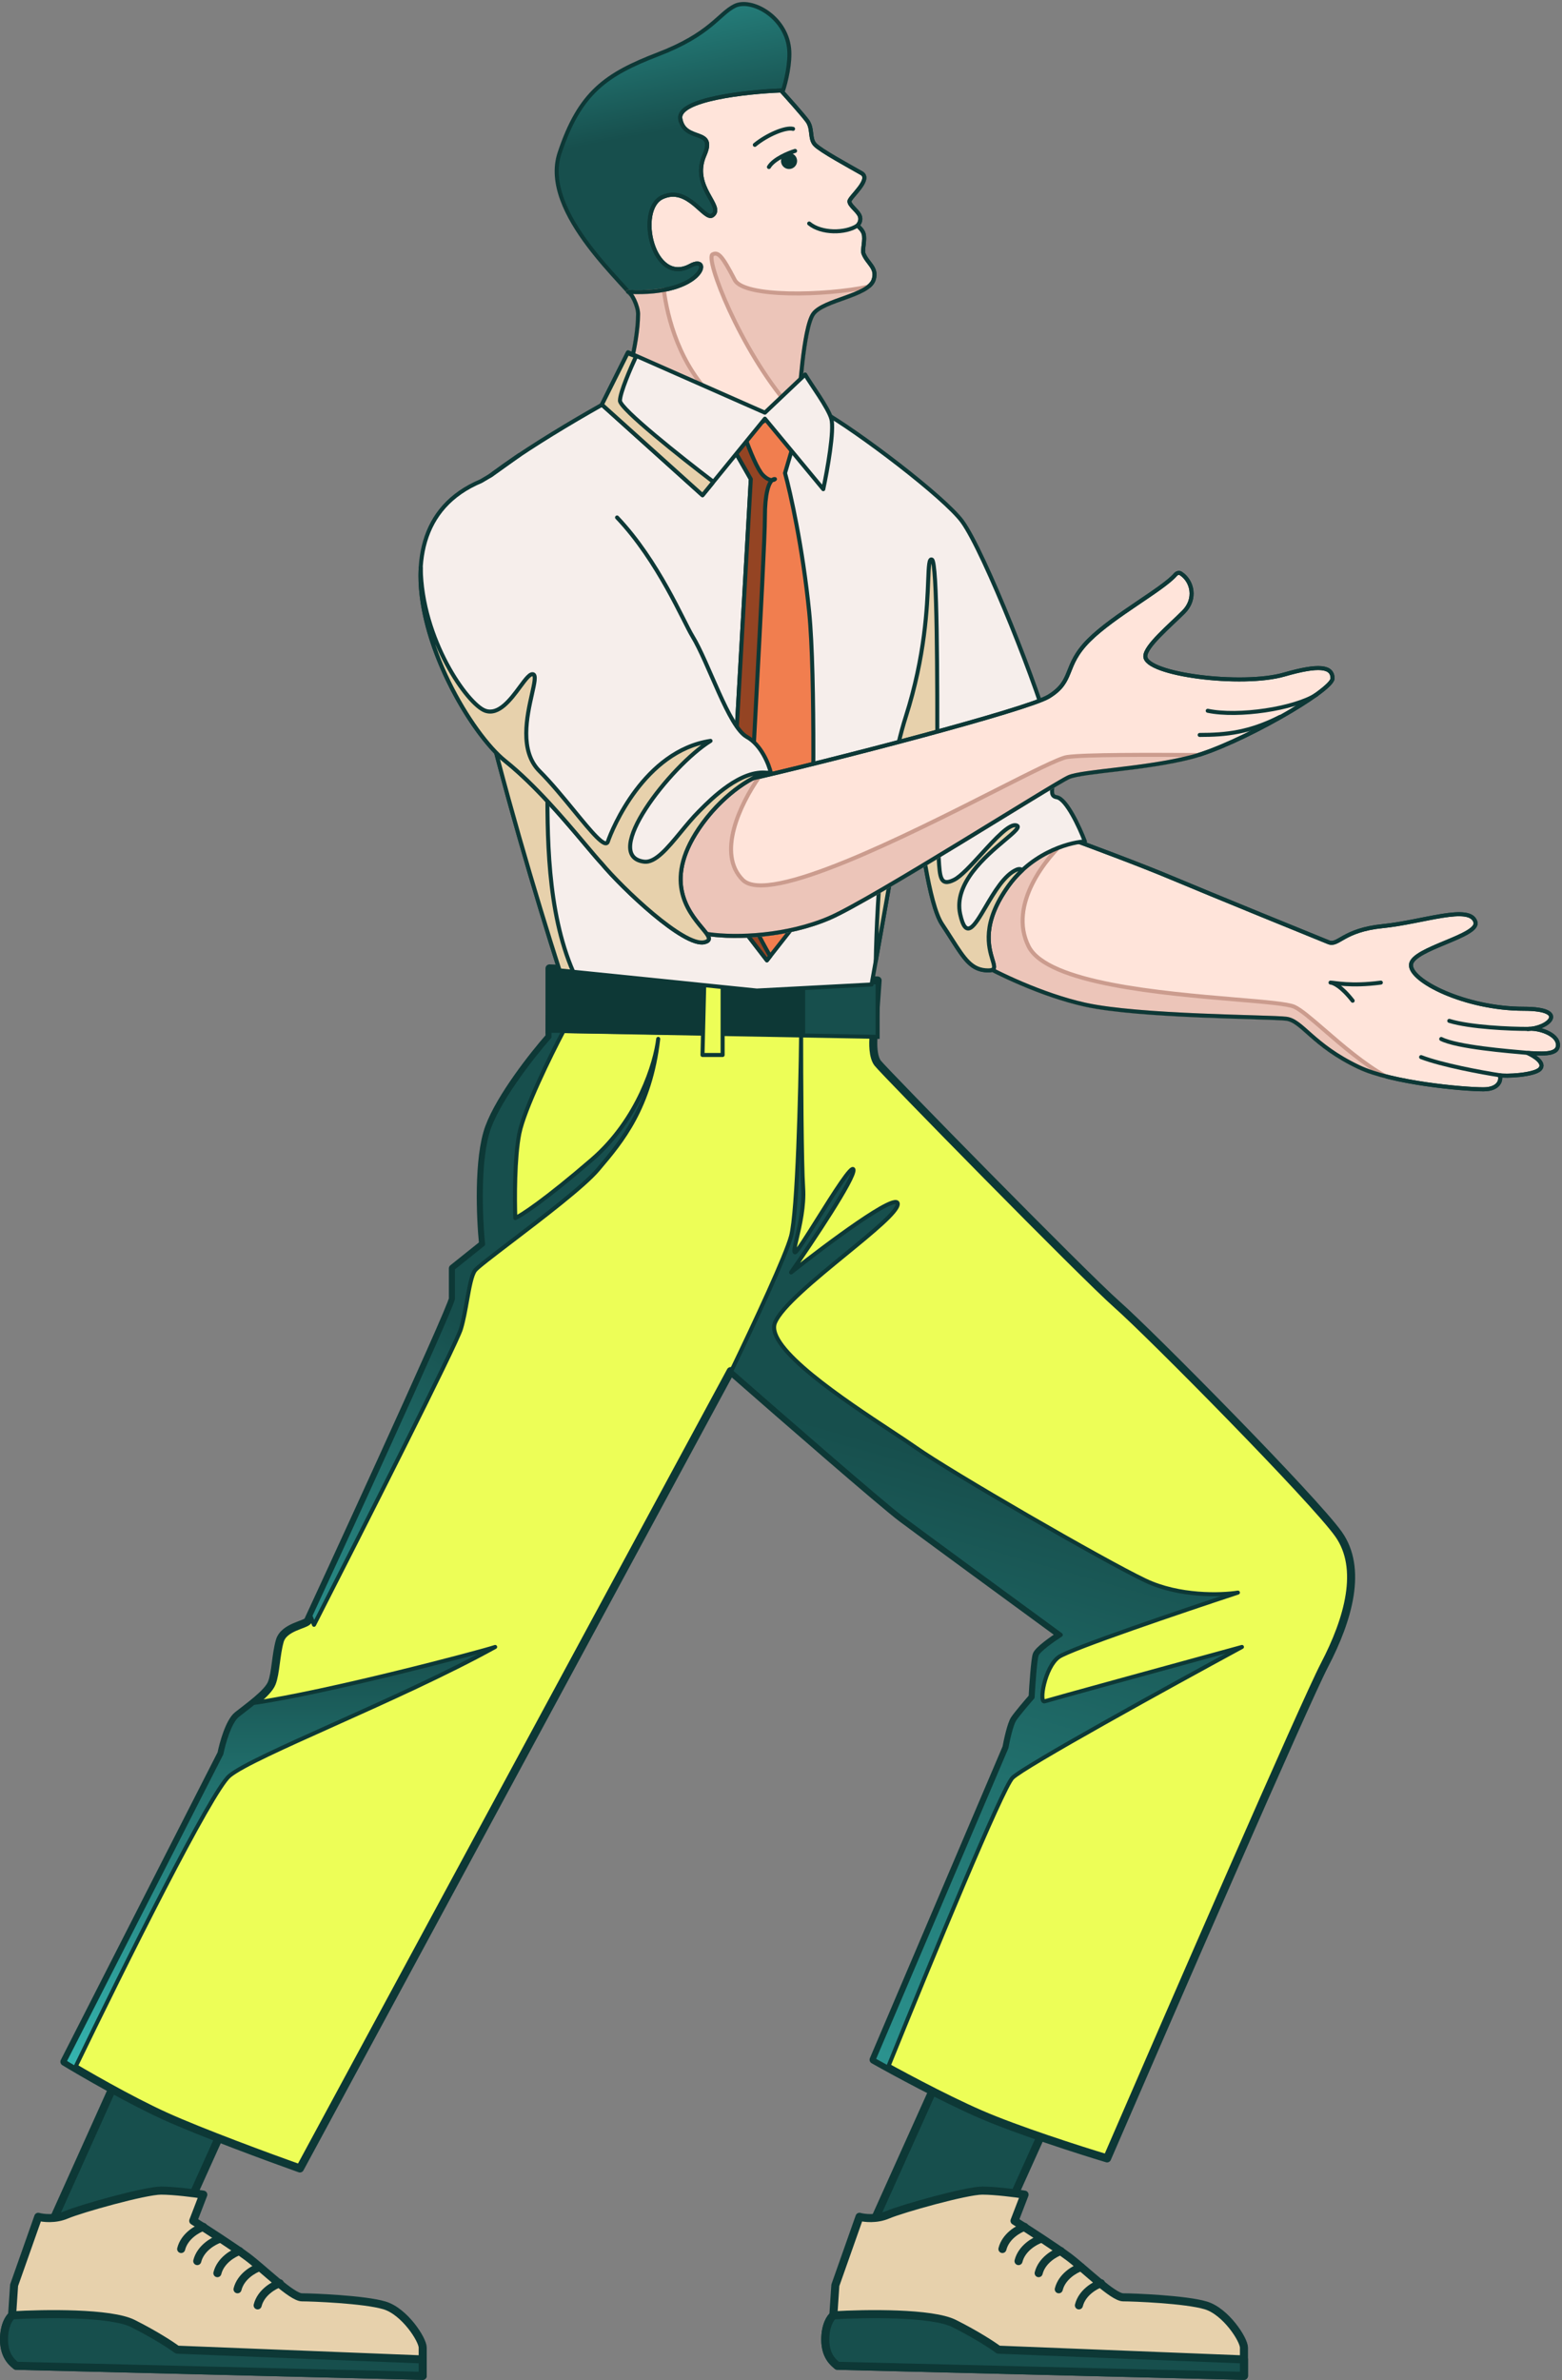 <?xml version="1.0" encoding="UTF-8"?> <svg xmlns="http://www.w3.org/2000/svg" width="388" height="591" viewBox="0 0 388 591" fill="none"><rect x="0" y="0" width="388" height="591" fill="#808080" stroke="none"/><path d="M265 207.973C270.5 209.973 283.4 214.773 291 217.973C300.5 221.973 327.5 232.973 330 233.973C332.5 234.973 333.5 230.973 343.5 229.973C353.5 228.973 365.222 224.5 366.5 228.973C367.5 232.473 351 235.473 350.5 239.473C350 243.473 363.923 250.5 378.5 250.5C389.362 250.5 385.058 254.961 380.333 255.455C382.966 255.492 387 256.985 387 259.5C387 262.3 382 261.5 379.5 261.5C381 262.166 384 264 382.5 265.5C381 267 373.833 267.333 372.5 267C373 268 372.5 270.5 368.5 270.5C363.401 270.5 345.788 268.917 337.5 264.973C326 259.5 323.5 253.473 319.5 252.973C315.5 252.473 283 252.473 269.5 249.473C258.7 247.073 247.333 241.473 243 238.973L246 212.473L265 207.973Z" fill="#FFE4DA"></path><path d="M265 207.973C270.5 209.973 283.4 214.773 291 217.973C300.5 221.973 327.5 232.973 330 233.973C332.5 234.973 333.5 230.973 343.5 229.973C353.5 228.973 365.222 224.5 366.5 228.973C367.5 232.473 351 235.473 350.5 239.473C350 243.473 363.923 250.5 378.5 250.5C390 250.5 384.5 255.5 379.5 255.5C382 255.166 387 256.7 387 259.5C387 262.3 382 261.5 379.5 261.5C381 262.166 384 264 382.5 265.5C381 267 373.833 267.333 372.5 267C373 268 372.5 270.5 368.5 270.5C363.401 270.5 345.788 268.917 337.5 264.973C326 259.5 323.5 253.473 319.5 252.973C315.5 252.473 283 252.473 269.5 249.473C258.7 247.073 247.333 241.473 243 238.973L246 212.473L265 207.973Z" stroke="#0D3836" stroke-linejoin="round"></path><path d="M12 553.973L30 513.973L57 524.973L41 560.473L12 553.973Z" fill="#174F4D" stroke="#0D3836" stroke-width="2" stroke-linejoin="round"></path><path d="M1 580.973C1 585.473 3.5 586.973 4 587.473L105 589.973V582.973C105 580.973 100.5 573.973 95.5 572.473C90.5 570.973 77.5 570.473 75 570.473C72.5 570.473 65.5 563.473 61.5 560.473C58.3 558.073 51.167 553.473 48 551.473L50.5 544.973C48.333 544.639 43.2 543.973 40 543.973C36 543.973 20 548.473 16.5 549.973C13.7 551.173 10.667 550.806 9.5 550.473L3.5 567.473L3 574.973C2.333 575.473 1 577.373 1 580.973Z" fill="#E7D1AC" stroke="#0D3836" stroke-width="2" stroke-linejoin="round"></path><path fill-rule="evenodd" clip-rule="evenodd" d="M3.748 587.251C2.946 586.578 1 584.943 1 580.973C1 577.373 2.333 575.473 3 574.973L3.002 574.942C11.04 574.462 27.517 574.231 33 576.973C38.6 579.773 42.667 582.473 44 583.473L105 585.893V589.973L4 587.473C3.941 587.414 3.855 587.341 3.748 587.251Z" fill="#174F4D"></path><path d="M3.748 587.251L3.105 588.017L3.105 588.017L3.748 587.251ZM3 574.973L3.6 575.773C3.833 575.598 3.978 575.33 3.998 575.039L3 574.973ZM3.002 574.942L2.942 573.943C2.44 573.973 2.038 574.373 2.004 574.875L3.002 574.942ZM33 576.973L32.553 577.867L32.553 577.867L33 576.973ZM44 583.473L43.4 584.273C43.562 584.394 43.758 584.464 43.96 584.472L44 583.473ZM105 585.893H106C106 585.356 105.576 584.915 105.04 584.894L105 585.893ZM105 589.973L104.975 590.972C105.245 590.979 105.505 590.877 105.698 590.688C105.891 590.5 106 590.242 106 589.973H105ZM4 587.473L3.293 588.18C3.474 588.361 3.719 588.466 3.975 588.472L4 587.473ZM0 580.973C0 583.132 0.532 584.71 1.213 585.859C1.89 587 2.687 587.666 3.105 588.017L4.391 586.486C4.007 586.163 3.43 585.676 2.933 584.838C2.441 584.008 2 582.784 2 580.973H0ZM2.4 574.173C1.41 574.915 0 577.16 0 580.973H2C2 577.585 3.257 576.03 3.6 575.773L2.4 574.173ZM2.004 574.875L2.002 574.906L3.998 575.039L4 575.008L2.004 574.875ZM33.447 576.078C31.928 575.319 29.74 574.802 27.274 574.442C24.785 574.078 21.922 573.863 18.998 573.75C13.148 573.523 6.985 573.702 2.942 573.943L3.062 575.94C7.057 575.701 13.152 575.525 18.921 575.748C21.805 575.86 24.592 576.071 26.985 576.421C29.403 576.774 31.33 577.256 32.553 577.867L33.447 576.078ZM44.6 582.673C43.213 581.632 39.094 578.902 33.447 576.078L32.553 577.867C38.106 580.644 42.12 583.313 43.4 584.273L44.6 582.673ZM105.04 584.894L44.04 582.473L43.96 584.472L104.96 586.893L105.04 584.894ZM106 589.973V585.893H104V589.973H106ZM3.975 588.472L104.975 590.972L105.025 588.973L4.025 586.473L3.975 588.472ZM3.105 588.017C3.226 588.119 3.272 588.159 3.293 588.18L4.707 586.766C4.61 586.669 4.483 586.563 4.391 586.486L3.105 588.017Z" fill="#0D3836"></path><path d="M54.5 555.973C53 556.473 49.8 558.273 49 561.473" stroke="#0D3836" stroke-width="2" stroke-linecap="round" stroke-linejoin="round"></path><path d="M50.5 552.973C49 553.473 45.8 555.273 45 558.473" stroke="#0D3836" stroke-width="2" stroke-linecap="round" stroke-linejoin="round"></path><path d="M59.5 558.973C58 559.473 54.8 561.273 54 564.473" stroke="#0D3836" stroke-width="2" stroke-linecap="round" stroke-linejoin="round"></path><path d="M64.5 562.973C63 563.473 59.8 565.273 59 568.473" stroke="#0D3836" stroke-width="2" stroke-linecap="round" stroke-linejoin="round"></path><path d="M69.5 566.973C68 567.473 64.8 569.273 64 572.473" stroke="#0D3836" stroke-width="2" stroke-linecap="round" stroke-linejoin="round"></path><path d="M216 553.973L234 513.973L261 524.973L245 560.473L216 553.973Z" fill="#174F4D" stroke="#0D3836" stroke-width="2" stroke-linejoin="round"></path><path d="M205 580.973C205 585.473 207.5 586.973 208 587.473L309 589.973V582.973C309 580.973 304.5 573.973 299.5 572.473C294.5 570.973 281.5 570.473 279 570.473C276.5 570.473 269.5 563.473 265.5 560.473C262.3 558.073 255.167 553.473 252 551.473L254.5 544.973C252.333 544.639 247.2 543.973 244 543.973C240 543.973 224 548.473 220.5 549.973C217.7 551.173 214.667 550.806 213.5 550.473L207.5 567.473L207 574.973C206.333 575.473 205 577.373 205 580.973Z" fill="#E7D1AC" stroke="#0D3836" stroke-width="2" stroke-linejoin="round"></path><path fill-rule="evenodd" clip-rule="evenodd" d="M207.748 587.251C206.946 586.578 205 584.943 205 580.973C205 577.373 206.333 575.473 207 574.973L207.002 574.942C215.04 574.462 231.517 574.231 237 576.973C242.6 579.773 246.667 582.473 248 583.473L309 585.893V589.973L208 587.473C207.941 587.414 207.855 587.341 207.748 587.251Z" fill="#174F4D"></path><path d="M207.748 587.251L207.105 588.017L207.105 588.017L207.748 587.251ZM207 574.973L207.6 575.773C207.833 575.598 207.978 575.33 207.998 575.039L207 574.973ZM207.002 574.942L206.942 573.943C206.44 573.973 206.038 574.373 206.004 574.875L207.002 574.942ZM237 576.973L236.553 577.867L236.553 577.867L237 576.973ZM248 583.473L247.4 584.273C247.562 584.394 247.758 584.464 247.96 584.472L248 583.473ZM309 585.893H310C310 585.356 309.576 584.915 309.04 584.894L309 585.893ZM309 589.973L308.975 590.972C309.245 590.979 309.505 590.877 309.698 590.688C309.891 590.5 310 590.242 310 589.973H309ZM208 587.473L207.293 588.18C207.474 588.361 207.719 588.466 207.975 588.472L208 587.473ZM204 580.973C204 583.132 204.532 584.71 205.213 585.859C205.89 587 206.687 587.666 207.105 588.017L208.391 586.486C208.007 586.163 207.43 585.676 206.933 584.838C206.441 584.008 206 582.784 206 580.973H204ZM206.4 574.173C205.41 574.915 204 577.16 204 580.973H206C206 577.585 207.257 576.03 207.6 575.773L206.4 574.173ZM206.004 574.875L206.002 574.906L207.998 575.039L208 575.008L206.004 574.875ZM237.447 576.078C235.928 575.319 233.74 574.802 231.274 574.442C228.785 574.078 225.922 573.863 222.998 573.75C217.148 573.523 210.985 573.702 206.942 573.943L207.062 575.94C211.057 575.701 217.152 575.525 222.92 575.748C225.805 575.86 228.592 576.071 230.986 576.421C233.403 576.774 235.33 577.256 236.553 577.867L237.447 576.078ZM248.6 582.673C247.213 581.632 243.094 578.902 237.447 576.078L236.553 577.867C242.106 580.644 246.12 583.313 247.4 584.273L248.6 582.673ZM309.04 584.894L248.04 582.473L247.96 584.472L308.96 586.893L309.04 584.894ZM310 589.973V585.893H308V589.973H310ZM207.975 588.472L308.975 590.972L309.025 588.973L208.025 586.473L207.975 588.472ZM207.105 588.017C207.226 588.119 207.272 588.159 207.293 588.18L208.707 586.766C208.61 586.669 208.483 586.563 208.391 586.486L207.105 588.017Z" fill="#0D3836"></path><path d="M258.5 555.973C257 556.473 253.8 558.273 253 561.473" stroke="#0D3836" stroke-width="2" stroke-linecap="round" stroke-linejoin="round"></path><path d="M254.5 552.973C253 553.473 249.8 555.273 249 558.473" stroke="#0D3836" stroke-width="2" stroke-linecap="round" stroke-linejoin="round"></path><path d="M263.5 558.973C262 559.473 258.8 561.273 258 564.473" stroke="#0D3836" stroke-width="2" stroke-linecap="round" stroke-linejoin="round"></path><path d="M268.5 562.973C267 563.473 263.8 565.273 263 568.473" stroke="#0D3836" stroke-width="2" stroke-linecap="round" stroke-linejoin="round"></path><path d="M273.5 566.973C272 567.473 268.8 569.273 268 572.473" stroke="#0D3836" stroke-width="2" stroke-linecap="round" stroke-linejoin="round"></path><path d="M55 435.473L16 511.973C20.667 514.806 32.2 521.473 41 525.473C49.8 529.473 67 535.806 74.5 538.473L181.5 340.473C193.667 351.139 219.2 373.373 224 376.973C228.8 380.573 252.333 397.806 263.5 405.973C261.667 407.139 257.9 409.773 257.5 410.973C257.1 412.173 256.667 418.473 256.5 421.473C255.333 422.806 252.8 425.773 252 426.973C251.2 428.173 250.333 432.139 250 433.973L217 511.473C222 514.306 234.3 520.973 243.5 524.973C252.7 528.973 268.333 533.973 275 535.973C291 498.973 324.2 422.673 329 413.473C335 401.973 338.5 389.473 332.5 380.973C326.5 372.473 286 331.473 277.5 323.973C269 316.473 219.5 265.973 218 263.973C216.8 262.373 216.833 258.973 217 257.473L218 243.473L136.5 240.473V257.473C132.667 261.806 124.3 272.373 121.5 279.973C118.7 287.573 119.333 302.473 120 308.973L112.5 314.973V322.473C112.5 324.473 77 401.473 76.5 402.473C76 403.473 70.5 403.973 69.5 407.473C68.5 410.973 68.5 415.473 67.5 417.973C66.5 420.473 61.5 423.973 59 425.973C57 427.573 55.5 432.973 55 435.473Z" fill="#EDFE57" stroke="#0D3836" stroke-width="2" stroke-linejoin="round"></path><path d="M218 243.973L136.5 240.473L136 255.973L218 257.473V243.973Z" fill="#174F4D" stroke="#0D3836"></path><path d="M199.5 242.973L136.5 240.473L136 255.973L199.5 256.973V242.973Z" fill="#0D3836" stroke="#0D3836"></path><path fill-rule="evenodd" clip-rule="evenodd" d="M77.084 401.223L78.001 403.473C89.667 380.639 113.301 333.973 114.501 329.973C115.134 327.863 115.589 325.307 116.016 322.908C116.601 319.622 117.134 316.629 118.001 315.473C118.568 314.715 122.289 311.88 126.993 308.296C134.714 302.413 145.083 294.512 148.501 290.473C148.625 290.325 148.751 290.177 148.878 290.027C154.338 283.582 161.545 275.076 163.5 257.973C162.833 263.806 158.6 277.973 147 287.973C135.4 297.973 129.5 301.806 128 302.473C127.833 297.973 127.8 287.473 129 281.473C130.2 275.473 136.834 261.973 140.001 255.973H136.501V257.473C132.667 261.806 124.301 272.373 121.501 279.973C118.701 287.573 119.334 302.473 120.001 308.973L112.501 314.973V322.473C112.501 324.334 81.745 391.173 77.084 401.223Z" fill="url(#paint0_linear_2001_47)"></path><path d="M78.001 403.473L77.537 403.661C77.611 403.842 77.784 403.964 77.979 403.972C78.174 403.981 78.357 403.874 78.446 403.7L78.001 403.473ZM77.084 401.223L76.63 401.013C76.572 401.138 76.569 401.283 76.621 401.412L77.084 401.223ZM114.501 329.973L114.979 330.116L114.979 330.116L114.501 329.973ZM116.016 322.908L116.508 322.996L116.508 322.996L116.016 322.908ZM118.001 315.473L117.601 315.173L117.601 315.173L118.001 315.473ZM126.993 308.296L126.69 307.898L126.69 307.898L126.993 308.296ZM148.501 290.473L148.119 290.15L148.119 290.15L148.501 290.473ZM148.878 290.027L148.497 289.704L148.497 289.704L148.878 290.027ZM163.5 257.973L163.997 258.029C164.028 257.755 163.831 257.507 163.557 257.476C163.283 257.445 163.035 257.642 163.003 257.916L163.5 257.973ZM128 302.473L127.5 302.491C127.507 302.657 127.595 302.809 127.735 302.897C127.876 302.985 128.052 302.997 128.203 302.93L128 302.473ZM140.001 255.973L140.443 256.206C140.525 256.051 140.519 255.865 140.429 255.714C140.338 255.564 140.176 255.473 140.001 255.473V255.973ZM136.501 255.973V255.473C136.224 255.473 136.001 255.697 136.001 255.973H136.501ZM136.501 257.473L136.875 257.804C136.956 257.713 137.001 257.595 137.001 257.473H136.501ZM121.501 279.973L121.97 280.146L121.97 280.146L121.501 279.973ZM120.001 308.973L120.313 309.363C120.446 309.257 120.515 309.091 120.498 308.922L120.001 308.973ZM112.501 314.973L112.188 314.582C112.07 314.677 112.001 314.821 112.001 314.973H112.501ZM78.464 403.284L77.547 401.034L76.621 401.412L77.537 403.661L78.464 403.284ZM114.022 329.829C113.884 330.288 113.401 331.419 112.612 333.134C111.83 334.833 110.765 337.069 109.482 339.715C106.917 345.007 103.486 351.927 99.728 359.436C92.213 374.456 83.388 391.829 77.555 403.245L78.446 403.7C84.279 392.283 93.105 374.906 100.623 359.884C104.381 352.373 107.814 345.449 110.382 340.152C111.666 337.503 112.734 335.26 113.52 333.552C114.299 331.86 114.817 330.657 114.979 330.116L114.022 329.829ZM115.523 322.82C115.095 325.227 114.645 327.752 114.022 329.829L114.979 330.116C115.622 327.973 116.082 325.387 116.508 322.996L115.523 322.82ZM117.601 315.173C117.098 315.843 116.73 316.976 116.416 318.274C116.097 319.596 115.815 321.182 115.523 322.82L116.508 322.996C116.801 321.348 117.078 319.795 117.388 318.509C117.705 317.2 118.036 316.258 118.401 315.773L117.601 315.173ZM126.69 307.898C124.34 309.689 122.23 311.297 120.637 312.552C119.84 313.179 119.169 313.721 118.659 314.155C118.166 314.577 117.782 314.931 117.601 315.173L118.401 315.773C118.503 315.636 118.798 315.352 119.308 314.916C119.803 314.494 120.462 313.962 121.255 313.337C122.841 312.089 124.943 310.487 127.296 308.694L126.69 307.898ZM148.119 290.15C146.446 292.127 143.036 295.084 139.047 298.304C135.068 301.514 130.552 304.956 126.69 307.898L127.296 308.694C131.156 305.753 135.684 302.303 139.675 299.082C143.654 295.871 147.138 292.857 148.882 290.796L148.119 290.15ZM148.497 289.704C148.37 289.853 148.244 290.002 148.119 290.15L148.882 290.796C149.007 290.648 149.133 290.5 149.26 290.35L148.497 289.704ZM163.003 257.916C161.065 274.87 153.936 283.283 148.497 289.704L149.259 290.35C154.74 283.882 162.025 275.281 163.997 258.029L163.003 257.916ZM147.327 288.351C159.046 278.248 163.32 263.952 163.997 258.029L163.003 257.916C162.347 263.66 158.154 277.697 146.674 287.594L147.327 288.351ZM128.203 302.93C129.008 302.572 130.898 301.416 134.009 299.125C137.134 296.824 141.519 293.358 147.327 288.351L146.674 287.594C140.881 292.588 136.516 296.038 133.416 298.32C130.303 300.613 128.492 301.707 127.797 302.016L128.203 302.93ZM128.51 281.375C127.297 287.439 127.334 297.992 127.5 302.491L128.5 302.454C128.333 297.953 128.303 287.507 129.49 281.571L128.51 281.375ZM139.558 255.739C137.971 258.747 135.516 263.631 133.307 268.517C131.105 273.386 129.123 278.311 128.51 281.375L129.49 281.571C130.078 278.635 132.012 273.809 134.218 268.929C136.418 264.065 138.863 259.199 140.443 256.206L139.558 255.739ZM136.501 256.473H140.001V255.473H136.501V256.473ZM136.001 255.973V257.473H137.001V255.973H136.001ZM136.126 257.141C134.198 259.321 131.137 263.06 128.205 267.209C125.278 271.351 122.455 275.936 121.031 279.8L121.97 280.146C123.346 276.409 126.106 271.911 129.021 267.786C131.931 263.669 134.969 259.958 136.875 257.804L136.126 257.141ZM121.031 279.8C119.6 283.684 119.059 289.381 118.951 294.875C118.842 300.386 119.168 305.756 119.503 309.024L120.498 308.922C120.166 305.689 119.843 300.36 119.95 294.895C120.059 289.415 120.601 283.862 121.97 280.146L121.031 279.8ZM119.688 308.582L112.188 314.582L112.813 315.363L120.313 309.363L119.688 308.582ZM112.001 314.973V322.473H113.001V314.973H112.001ZM112.001 322.473C112.001 322.437 112.006 322.432 111.993 322.488C111.982 322.532 111.964 322.596 111.936 322.681C111.882 322.85 111.799 323.082 111.687 323.375C111.463 323.962 111.133 324.774 110.709 325.785C109.861 327.806 108.643 330.606 107.165 333.947C104.21 340.63 100.22 349.471 96.085 358.57C87.814 376.768 78.96 395.989 76.63 401.013L77.538 401.433C79.868 396.407 88.723 377.184 96.995 358.984C101.131 349.884 105.122 341.039 108.079 334.352C109.558 331.008 110.779 328.202 111.631 326.172C112.057 325.158 112.392 324.334 112.621 323.731C112.736 323.431 112.826 323.181 112.888 322.987C112.919 322.89 112.945 322.802 112.964 322.726C112.98 322.661 113.001 322.566 113.001 322.473H112.001Z" fill="#0D3836"></path><path fill-rule="evenodd" clip-rule="evenodd" d="M16 511.973L55 435.473C55.5 432.973 57 427.573 59 425.973C59.425 425.632 59.923 425.249 60.461 424.834C61.236 424.237 62.094 423.575 62.94 422.886C80.925 420.336 119.076 410.281 123 408.973C111.069 415.573 95.787 422.431 82.847 428.238C70.299 433.869 59.954 438.511 57 440.973C52.535 444.694 30.993 487.933 18.618 513.536C17.605 512.939 16.721 512.41 16 511.973Z" fill="url(#paint1_linear_2001_47)"></path><path d="M55 435.473L55.446 435.7C55.466 435.659 55.481 435.616 55.49 435.571L55 435.473ZM16 511.973L15.555 511.746C15.436 511.979 15.517 512.264 15.741 512.4L16 511.973ZM59 425.973L58.688 425.582L58.688 425.582L59 425.973ZM60.461 424.834L60.767 425.23L60.767 425.23L60.461 424.834ZM62.94 422.886L62.87 422.391C62.78 422.404 62.695 422.441 62.624 422.498L62.94 422.886ZM123 408.973L123.242 409.41C123.468 409.285 123.562 409.008 123.458 408.772C123.354 408.535 123.087 408.417 122.842 408.498L123 408.973ZM82.847 428.238L83.051 428.694L83.051 428.694L82.847 428.238ZM57 440.973L56.68 440.589L56.68 440.589L57 440.973ZM18.618 513.536L18.364 513.966C18.485 514.037 18.629 514.055 18.763 514.014C18.896 513.974 19.007 513.879 19.068 513.753L18.618 513.536ZM54.554 435.246L15.555 511.746L16.445 512.2L55.446 435.7L54.554 435.246ZM58.688 425.582C58.114 426.041 57.607 426.744 57.165 427.537C56.718 428.337 56.318 429.266 55.968 430.212C55.27 432.104 54.764 434.104 54.51 435.375L55.49 435.571C55.736 434.341 56.23 432.392 56.907 430.558C57.245 429.642 57.625 428.764 58.038 428.024C58.455 427.277 58.886 426.704 59.312 426.363L58.688 425.582ZM60.156 424.438C59.619 424.852 59.117 425.238 58.688 425.582L59.312 426.363C59.733 426.026 60.227 425.645 60.767 425.23L60.156 424.438ZM62.624 422.498C61.784 423.183 60.931 423.84 60.156 424.438L60.767 425.23C61.54 424.633 62.404 423.968 63.256 423.274L62.624 422.498ZM122.842 408.498C118.941 409.799 80.82 419.845 62.87 422.391L63.01 423.381C81.031 420.826 119.21 410.763 123.158 409.447L122.842 408.498ZM83.051 428.694C95.986 422.889 111.289 416.022 123.242 409.41L122.758 408.535C110.849 415.123 95.588 421.972 82.642 427.782L83.051 428.694ZM57.32 441.357C58.74 440.174 62.002 438.424 66.542 436.244C71.059 434.076 76.776 431.51 83.051 428.694L82.642 427.782C76.37 430.596 70.641 433.167 66.109 435.343C61.601 437.508 58.214 439.31 56.68 440.589L57.32 441.357ZM19.068 513.753C25.255 500.954 33.732 483.748 41.219 469.278C44.963 462.043 48.458 455.496 51.294 450.528C52.712 448.043 53.962 445.959 54.995 444.383C56.041 442.786 56.828 441.767 57.32 441.357L56.68 440.589C56.056 441.109 55.193 442.255 54.158 443.835C53.109 445.436 51.848 447.54 50.425 450.032C47.579 455.018 44.077 461.579 40.331 468.819C32.838 483.3 24.356 500.515 18.168 513.318L19.068 513.753ZM15.741 512.4C16.463 512.839 17.35 513.369 18.364 513.966L18.872 513.105C17.86 512.509 16.978 511.981 16.259 511.545L15.741 512.4Z" fill="#0D3836"></path><path fill-rule="evenodd" clip-rule="evenodd" d="M220.542 513.444C231.763 485.719 249.023 443.949 251.5 441.473C254.3 438.673 290.666 418.639 308.5 408.973C292.666 413.306 260.7 422.073 259.5 422.473C258 422.973 259.5 413.973 263 411.473C265.8 409.473 293.833 399.973 307.5 395.473C303.333 396.139 292.9 396.473 284.5 392.473C274 387.473 236 365.473 227.5 359.473C226.054 358.452 224.001 357.099 221.604 355.519C209.905 347.809 190.01 334.697 192.5 328.473C194.087 324.505 202.53 317.599 210.132 311.382C216.899 305.846 223 300.857 223 298.973C223 295.773 205.333 308.973 196.5 315.973C201.833 308.306 212.4 292.473 212 290.473C211.705 288.998 207.06 296.397 203.094 302.714C200.338 307.105 197.91 310.973 197.5 310.973C197.1 310.973 197.419 309.617 197.914 307.51C198.658 304.342 199.8 299.477 199.5 294.973C199.1 288.973 199 267.139 199 256.973C198.833 271.139 198.1 300.973 196.5 306.973C195.227 311.746 187.541 328.228 181.598 340.558C193.803 351.258 219.213 373.382 224 376.973C228.8 380.573 252.333 397.806 263.5 405.973C261.667 407.139 257.9 409.773 257.5 410.973C257.1 412.173 256.667 418.473 256.5 421.473C255.333 422.806 252.8 425.773 252 426.973C251.2 428.173 250.333 432.139 250 433.973L217 511.473C217.944 512.008 219.148 512.679 220.542 513.444Z" fill="url(#paint2_linear_2001_47)"></path><path d="M220.542 513.444L220.302 513.882C220.427 513.951 220.576 513.962 220.71 513.915C220.845 513.867 220.952 513.763 221.006 513.631L220.542 513.444ZM308.5 408.973L308.738 409.412C308.961 409.291 309.058 409.022 308.964 408.786C308.869 408.551 308.613 408.423 308.368 408.49L308.5 408.973ZM259.5 422.473L259.342 421.998L259.342 421.998L259.5 422.473ZM263 411.473L262.709 411.066L262.709 411.066L263 411.473ZM307.5 395.473L307.656 395.948C307.904 395.866 308.047 395.608 307.986 395.355C307.924 395.101 307.678 394.938 307.421 394.979L307.5 395.473ZM284.5 392.473L284.285 392.924L284.285 392.924L284.5 392.473ZM227.5 359.473L227.211 359.881L227.211 359.881L227.5 359.473ZM221.604 355.519L221.329 355.937L221.329 355.937L221.604 355.519ZM192.5 328.473L192.964 328.658L192.964 328.658L192.5 328.473ZM210.132 311.382L209.815 310.995L209.815 310.995L210.132 311.382ZM196.5 315.973L196.089 315.687C195.948 315.891 195.977 316.167 196.157 316.337C196.338 316.507 196.616 316.519 196.81 316.365L196.5 315.973ZM212 290.473L211.51 290.571L211.51 290.571L212 290.473ZM203.094 302.714L203.518 302.98L203.518 302.98L203.094 302.714ZM197.914 307.51L198.4 307.625L198.4 307.625L197.914 307.51ZM199.5 294.973L199.001 295.006L199.001 295.006L199.5 294.973ZM199 256.973H199.5C199.5 256.698 199.278 256.474 199.003 256.473C198.728 256.471 198.503 256.692 198.5 256.967L199 256.973ZM196.5 306.973L196.983 307.101L196.983 307.101L196.5 306.973ZM181.598 340.558L181.147 340.341C181.05 340.544 181.099 340.786 181.268 340.934L181.598 340.558ZM224 376.973L223.7 377.373L223.7 377.373L224 376.973ZM263.5 405.973L263.768 406.394C263.908 406.306 263.994 406.154 264 405.989C264.005 405.824 263.928 405.667 263.795 405.569L263.5 405.973ZM256.5 421.473L256.876 421.802C256.95 421.718 256.993 421.612 256.999 421.5L256.5 421.473ZM250 433.973L250.46 434.169C250.474 434.134 250.485 434.099 250.492 434.062L250 433.973ZM217 511.473L216.54 511.277C216.44 511.511 216.532 511.782 216.753 511.908L217 511.473ZM251.146 441.119C250.942 441.324 250.701 441.683 250.437 442.13C250.164 442.591 249.841 443.191 249.473 443.912C248.738 445.355 247.813 447.306 246.741 449.657C244.596 454.36 241.854 460.685 238.84 467.795C232.811 482.016 225.69 499.393 220.079 513.256L221.006 513.631C226.616 499.77 233.735 482.399 239.76 468.185C242.774 461.078 245.512 454.763 247.651 450.072C248.721 447.725 249.638 445.79 250.364 444.366C250.727 443.654 251.04 443.075 251.298 442.639C251.564 442.188 251.748 441.931 251.853 441.826L251.146 441.119ZM308.262 408.533C299.343 413.367 285.791 420.794 274.117 427.362C268.281 430.646 262.911 433.717 258.824 436.143C256.781 437.355 255.056 438.409 253.751 439.248C252.466 440.075 251.542 440.724 251.146 441.119L251.853 441.826C252.158 441.522 252.983 440.932 254.292 440.089C255.582 439.259 257.296 438.213 259.335 437.003C263.412 434.583 268.773 431.516 274.608 428.233C286.275 421.668 299.823 414.245 308.738 409.412L308.262 408.533ZM259.658 422.947C260.841 422.553 292.782 413.793 308.632 409.455L308.368 408.49C292.55 412.819 260.559 421.593 259.342 421.998L259.658 422.947ZM262.709 411.066C261.742 411.757 260.947 412.868 260.321 414.088C259.69 415.316 259.21 416.697 258.89 417.976C258.571 419.251 258.405 420.454 258.422 421.326C258.43 421.75 258.482 422.157 258.624 422.459C258.697 422.614 258.815 422.788 259.011 422.896C259.224 423.014 259.455 423.015 259.658 422.947L259.342 421.998C259.357 421.993 259.424 421.982 259.496 422.022C259.55 422.052 259.551 422.081 259.528 422.033C259.479 421.928 259.429 421.696 259.422 421.307C259.407 420.554 259.554 419.444 259.86 418.219C260.165 416.998 260.622 415.692 261.21 414.545C261.803 413.39 262.508 412.438 263.29 411.88L262.709 411.066ZM307.343 394.998C300.508 397.248 290.08 400.75 281.009 403.938C276.474 405.533 272.275 407.05 269.033 408.295C267.413 408.917 266.027 409.473 264.956 409.937C263.903 410.393 263.109 410.78 262.709 411.066L263.29 411.88C263.59 411.665 264.285 411.318 265.354 410.854C266.406 410.398 267.777 409.848 269.392 409.228C272.62 407.989 276.809 406.475 281.341 404.882C290.403 401.696 300.825 398.197 307.656 395.948L307.343 394.998ZM284.285 392.924C292.812 396.985 303.36 396.641 307.579 395.966L307.421 394.979C303.306 395.637 292.988 395.961 284.715 392.021L284.285 392.924ZM227.211 359.881C231.483 362.897 243.129 369.908 254.999 376.78C266.871 383.654 279.014 390.414 284.285 392.924L284.715 392.021C279.486 389.531 267.379 382.792 255.5 375.915C243.62 369.037 232.016 362.049 227.788 359.064L227.211 359.881ZM221.329 355.937C223.729 357.518 225.774 358.866 227.211 359.881L227.788 359.064C226.334 358.038 224.273 356.68 221.879 355.102L221.329 355.937ZM192.036 328.287C191.667 329.208 191.729 330.223 192.082 331.266C192.435 332.306 193.088 333.408 193.954 334.544C195.688 336.815 198.342 339.308 201.414 341.826C207.563 346.865 215.484 352.085 221.329 355.937L221.879 355.102C216.025 351.243 208.149 346.052 202.048 341.052C198.995 338.55 196.412 336.116 194.749 333.937C193.918 332.848 193.334 331.844 193.029 330.945C192.726 330.05 192.71 329.293 192.964 328.658L192.036 328.287ZM209.815 310.995C206.018 314.101 201.994 317.391 198.722 320.403C197.085 321.909 195.629 323.352 194.478 324.674C193.335 325.989 192.464 327.215 192.036 328.287L192.964 328.658C193.329 327.746 194.109 326.622 195.233 325.331C196.349 324.048 197.776 322.632 199.399 321.139C202.646 318.151 206.645 314.88 210.448 311.769L209.815 310.995ZM222.5 298.973C222.5 299.085 222.45 299.281 222.286 299.579C222.127 299.869 221.884 300.213 221.556 300.609C220.9 301.402 219.946 302.357 218.766 303.439C216.407 305.602 213.203 308.224 209.815 310.995L210.448 311.769C213.828 309.004 217.058 306.363 219.442 304.176C220.633 303.084 221.627 302.092 222.326 301.247C222.676 300.824 222.962 300.426 223.163 300.061C223.359 299.704 223.5 299.332 223.5 298.973H222.5ZM196.81 316.365C201.223 312.868 207.837 307.826 213.345 304.06C216.102 302.175 218.563 300.622 220.325 299.742C221.218 299.295 221.879 299.049 222.291 298.993C222.504 298.964 222.56 298.999 222.546 298.99C222.485 298.955 222.5 298.899 222.5 298.973H223.5C223.5 298.647 223.377 298.319 223.053 298.128C222.775 297.965 222.443 297.963 222.156 298.002C221.567 298.082 220.779 298.397 219.878 298.847C218.051 299.76 215.543 301.346 212.78 303.235C207.246 307.019 200.61 312.077 196.189 315.581L196.81 316.365ZM211.51 290.571C211.509 290.57 211.514 290.593 211.508 290.653C211.503 290.71 211.489 290.786 211.465 290.884C211.416 291.079 211.33 291.331 211.205 291.639C210.953 292.254 210.562 293.049 210.057 293.985C209.047 295.856 207.604 298.251 205.977 300.831C202.724 305.989 198.753 311.857 196.089 315.687L196.91 316.258C199.58 312.421 203.559 306.54 206.823 301.364C208.454 298.778 209.911 296.36 210.937 294.46C211.449 293.511 211.859 292.681 212.13 292.017C212.266 291.686 212.371 291.385 212.435 291.125C212.496 290.88 212.538 290.612 212.49 290.375L211.51 290.571ZM203.518 302.98C205.503 299.818 207.649 296.4 209.335 293.955C210.182 292.729 210.896 291.77 211.409 291.214C211.68 290.92 211.841 290.799 211.901 290.772C211.93 290.759 211.822 290.819 211.673 290.746C211.52 290.67 211.504 290.541 211.51 290.571L212.49 290.375C212.459 290.22 212.372 289.976 212.116 289.849C211.866 289.726 211.623 289.8 211.49 289.86C211.224 289.98 210.942 290.245 210.674 290.536C210.109 291.149 209.359 292.159 208.512 293.388C206.811 295.854 204.652 299.293 202.671 302.448L203.518 302.98ZM197.5 311.473C197.693 311.473 197.837 311.373 197.891 311.334C197.967 311.28 198.039 311.213 198.104 311.146C198.236 311.01 198.389 310.823 198.557 310.603C198.896 310.158 199.332 309.526 199.834 308.766C200.841 307.244 202.141 305.173 203.518 302.98L202.671 302.448C201.292 304.645 199.999 306.704 199 308.214C198.5 308.97 198.079 309.579 197.762 309.997C197.601 310.207 197.476 310.357 197.386 310.45C197.34 310.497 197.315 310.517 197.309 310.522C197.28 310.542 197.358 310.473 197.5 310.473V311.473ZM197.427 307.396C197.182 308.44 196.972 309.329 196.877 309.956C196.831 310.262 196.803 310.554 196.83 310.786C196.843 310.898 196.875 311.055 196.972 311.195C197.089 311.365 197.279 311.473 197.5 311.473V310.473C197.621 310.473 197.733 310.538 197.794 310.625C197.834 310.683 197.829 310.717 197.823 310.67C197.813 310.581 197.821 310.403 197.866 310.107C197.954 309.529 198.151 308.687 198.4 307.625L197.427 307.396ZM199.001 295.006C199.295 299.424 198.174 304.216 197.427 307.396L198.4 307.625C199.142 304.468 200.305 299.531 199.999 294.939L199.001 295.006ZM198.5 256.973C198.5 267.129 198.6 288.985 199.001 295.006L199.999 294.939C199.6 288.961 199.5 267.149 199.5 256.973H198.5ZM196.983 307.101C197.397 305.549 197.745 302.513 198.041 298.659C198.338 294.789 198.585 290.048 198.787 285.055C199.191 275.07 199.416 264.065 199.5 256.979L198.5 256.967C198.417 264.047 198.192 275.042 197.788 285.015C197.586 290.002 197.339 294.729 197.043 298.583C196.746 302.453 196.403 305.396 196.017 306.844L196.983 307.101ZM182.048 340.776C185.02 334.609 188.43 327.401 191.256 321.137C194.073 314.892 196.334 309.537 196.983 307.101L196.017 306.844C195.393 309.182 193.174 314.454 190.344 320.726C187.523 326.979 184.118 334.178 181.147 340.341L182.048 340.776ZM181.268 340.934C193.461 351.624 218.893 373.767 223.7 377.373L224.3 376.573C219.533 372.997 194.144 350.892 181.927 340.182L181.268 340.934ZM223.7 377.373C228.503 380.975 252.04 398.211 263.205 406.376L263.795 405.569C252.626 397.401 229.097 380.17 224.3 376.573L223.7 377.373ZM263.231 405.551C262.305 406.14 260.891 407.099 259.654 408.066C259.037 408.549 258.454 409.041 257.996 409.494C257.768 409.721 257.564 409.944 257.4 410.157C257.241 410.365 257.101 410.589 257.025 410.815L257.974 411.131C257.999 411.057 258.064 410.935 258.194 410.765C258.321 410.6 258.491 410.412 258.7 410.204C259.119 409.79 259.667 409.325 260.27 408.854C261.475 407.912 262.861 406.972 263.768 406.394L263.231 405.551ZM257.025 410.815C256.907 411.17 256.8 411.841 256.702 412.636C256.601 413.452 256.504 414.452 256.414 415.505C256.234 417.611 256.084 419.942 256.001 421.445L256.999 421.5C257.082 420.004 257.232 417.684 257.411 415.59C257.5 414.543 257.596 413.556 257.695 412.759C257.795 411.942 257.893 411.375 257.974 411.131L257.025 410.815ZM256.124 421.143C254.965 422.467 252.406 425.462 251.584 426.695L252.416 427.25C253.193 426.084 255.701 423.145 256.876 421.802L256.124 421.143ZM251.584 426.695C251.347 427.05 251.126 427.573 250.925 428.15C250.72 428.736 250.522 429.416 250.341 430.109C249.979 431.494 249.676 432.957 249.508 433.883L250.492 434.062C250.657 433.155 250.954 431.718 251.309 430.362C251.486 429.683 251.676 429.032 251.869 428.48C252.065 427.918 252.253 427.495 252.416 427.25L251.584 426.695ZM249.54 433.777L216.54 511.277L217.46 511.669L250.46 434.169L249.54 433.777ZM216.753 511.908C217.7 512.444 218.906 513.117 220.302 513.882L220.783 513.005C219.39 512.242 218.188 511.571 217.246 511.038L216.753 511.908Z" fill="#0D3836"></path><path fill-rule="evenodd" clip-rule="evenodd" d="M253.561 210.682L264.885 208H265.075C265.172 208.035 265.272 208.072 265.373 208.109C259.853 212.849 250.34 224.68 255.5 235C260.128 244.256 288.835 246.668 306.972 248.192C314.309 248.809 319.916 249.28 321.5 250C323.173 250.76 325.817 253.047 329.039 255.834C333.359 259.57 338.718 264.205 344.166 267.261C341.643 266.609 339.341 265.849 337.5 264.973C331.119 261.936 327.509 258.729 324.876 256.39C322.764 254.513 321.281 253.195 319.5 252.973C318.394 252.834 315.109 252.734 310.648 252.599C298.979 252.243 279.267 251.643 269.5 249.473C258.7 247.073 247.333 241.473 243 238.973L244.837 222.747L253.561 210.682Z" fill="#ECC5B9"></path><path d="M253.561 210.682L253.446 210.195C253.329 210.223 253.226 210.292 253.156 210.389L253.561 210.682ZM264.885 208V207.5C264.846 207.5 264.807 207.505 264.769 207.513L264.885 208ZM265.075 208L265.246 207.53C265.191 207.51 265.133 207.5 265.075 207.5V208ZM265.373 208.109L265.699 208.488C265.834 208.372 265.897 208.194 265.865 208.019C265.833 207.844 265.711 207.7 265.544 207.639L265.373 208.109ZM255.5 235L255.053 235.224L255.053 235.224L255.5 235ZM306.972 248.192L307.014 247.694L307.014 247.694L306.972 248.192ZM321.5 250L321.293 250.455L321.293 250.455L321.5 250ZM329.039 255.834L328.712 256.212L328.712 256.212L329.039 255.834ZM344.166 267.261L344.041 267.745C344.284 267.808 344.536 267.68 344.63 267.447C344.723 267.214 344.63 266.947 344.41 266.824L344.166 267.261ZM337.5 264.973L337.715 264.521L337.715 264.521L337.5 264.973ZM324.876 256.39L324.544 256.764L324.544 256.764L324.876 256.39ZM319.5 252.973L319.438 253.469L319.438 253.469L319.5 252.973ZM310.648 252.599L310.633 253.098L310.633 253.098L310.648 252.599ZM269.5 249.473L269.392 249.961L269.392 249.961L269.5 249.473ZM243 238.973L242.503 238.916C242.481 239.114 242.578 239.306 242.75 239.406L243 238.973ZM244.837 222.747L244.432 222.454C244.381 222.524 244.35 222.606 244.34 222.691L244.837 222.747ZM253.676 211.168L265 208.487L264.769 207.513L253.446 210.195L253.676 211.168ZM264.885 208.5H265.075V207.5H264.885V208.5ZM264.904 208.47C265.001 208.505 265.101 208.541 265.202 208.578L265.544 207.639C265.443 207.602 265.343 207.566 265.246 207.53L264.904 208.47ZM265.048 207.729C262.25 210.132 258.444 214.325 255.984 219.238C253.526 224.15 252.374 229.865 255.053 235.224L255.948 234.776C253.467 229.814 254.491 224.455 256.879 219.686C259.265 214.919 262.976 210.826 265.699 208.488L265.048 207.729ZM255.053 235.224C256.292 237.702 259.095 239.648 262.748 241.211C266.42 242.783 271.049 244.008 276.075 244.986C286.129 246.943 297.868 247.929 306.93 248.691L307.014 247.694C297.94 246.932 286.257 245.949 276.266 244.005C271.27 243.032 266.72 241.824 263.142 240.292C259.544 238.752 257.022 236.926 255.948 234.776L255.053 235.224ZM306.93 248.691C310.601 248.999 313.829 249.27 316.337 249.554C317.591 249.696 318.658 249.84 319.505 249.993C320.365 250.147 320.959 250.303 321.293 250.455L321.707 249.545C321.249 249.337 320.548 249.164 319.682 249.008C318.803 248.851 317.712 248.703 316.45 248.56C313.924 248.275 310.68 248.002 307.014 247.694L306.93 248.691ZM321.293 250.455C322.068 250.807 323.105 251.533 324.377 252.548C325.64 253.556 327.099 254.817 328.712 256.212L329.366 255.455C327.758 254.064 326.283 252.789 325 251.766C323.727 250.751 322.605 249.953 321.707 249.545L321.293 250.455ZM328.712 256.212C333.024 259.941 338.422 264.612 343.921 267.697L344.41 266.824C339.015 263.798 333.695 259.199 329.366 255.455L328.712 256.212ZM344.291 266.776C341.784 266.129 339.516 265.378 337.715 264.521L337.285 265.424C339.167 266.32 341.502 267.089 344.041 267.745L344.291 266.776ZM337.715 264.521C331.399 261.515 327.831 258.346 325.209 256.016L324.544 256.764C327.188 259.112 330.84 262.357 337.285 265.424L337.715 264.521ZM325.209 256.016C324.16 255.084 323.236 254.262 322.348 253.649C321.453 253.032 320.561 252.601 319.562 252.477L319.438 253.469C320.22 253.567 320.959 253.906 321.78 254.472C322.607 255.043 323.481 255.819 324.544 256.764L325.209 256.016ZM319.562 252.477C318.425 252.334 315.103 252.234 310.664 252.099L310.633 253.098C315.114 253.235 318.362 253.334 319.438 253.469L319.562 252.477ZM310.664 252.099C298.969 251.743 279.317 251.142 269.608 248.985L269.392 249.961C279.217 252.144 298.989 252.744 310.633 253.098L310.664 252.099ZM269.608 248.985C258.876 246.6 247.559 241.026 243.25 238.54L242.75 239.406C247.108 241.92 258.524 247.546 269.392 249.961L269.608 248.985ZM243.497 239.029L245.334 222.803L244.34 222.691L242.503 238.916L243.497 239.029ZM245.242 223.04L253.966 210.975L253.156 210.389L244.432 222.454L245.242 223.04Z" fill="#CB9C8E"></path><path d="M265 207.973C270.5 209.973 283.4 214.773 291 217.973C300.5 221.973 327.5 232.973 330 233.973C332.5 234.973 333.5 230.973 343.5 229.973C353.5 228.973 365.222 224.5 366.5 228.973C367.5 232.473 351 235.473 350.5 239.473C350 243.473 363.923 250.5 378.5 250.5C390 250.5 384.5 255.5 379.5 255.5C382 255.166 387 256.7 387 259.5C387 262.3 382 261.5 379.5 261.5C381 262.166 384 264 382.5 265.5C381 267 373.833 267.333 372.5 267C373 268 372.5 270.5 368.5 270.5C363.401 270.5 345.788 268.917 337.5 264.973C326 259.5 323.5 253.473 319.5 252.973C315.5 252.473 283 252.473 269.5 249.473C258.7 247.073 247.333 241.473 243 238.973L246 212.473L265 207.973Z" stroke="#0D3836" stroke-linejoin="round"></path><path d="M175 241.473L174.5 261.973H179.5V241.473H175Z" fill="#EDFE57" stroke="#0D3836" stroke-linejoin="round"></path><path d="M262.5 197.973C264.9 198.373 268.167 205.473 269.5 208.973C267 208.973 257 210.973 250.5 219.973C239.925 234.616 250.5 240.973 245.5 240.973C240.5 240.973 239 236.973 234 229.473C229 221.973 226.5 184.473 226 189.473C225.6 193.473 219.5 227.806 216.5 244.473L188 245.973L139 240.973C127.667 205.639 106.9 132.873 114.5 124.473C122.1 116.073 145.333 102.639 156 96.973L189.5 103.973L204 102C213.167 107.166 234.6 123.473 239 129.473C244.5 136.973 258.5 172.473 261 182.973C263.5 193.473 259.5 197.473 262.5 197.973Z" fill="#F6EEEB" stroke="#0D3836" stroke-linejoin="round"></path><path d="M186.5 118.973L182.5 111.973L189.5 103.473L197.5 108.973L195 117.473C196.333 122.306 199.4 135.973 201 151.973C202.6 167.973 202 206.973 201.5 224.473L190.5 238.473L180.5 225.473L186.5 118.973Z" fill="#F17E4F" stroke="#0D3836" stroke-linejoin="round"></path><path fill-rule="evenodd" clip-rule="evenodd" d="M217.541 238.673C217.817 223.255 219.556 195.03 225 177.973C229.815 162.885 230.302 150.683 230.563 144.145C230.709 140.499 230.784 138.615 231.5 138.973C232.833 139.639 232.833 168.306 232.833 189.269C232.833 199.751 232.833 208.306 233 210.473C233.073 211.422 233.125 212.308 233.172 213.122C233.45 217.878 233.584 220.181 237 218.473C238.708 217.619 241.237 214.85 243.807 212.036C247.256 208.259 250.781 204.4 252.5 204.973C253.512 205.31 251.963 206.615 249.562 208.638C244.846 212.611 236.843 219.353 238.5 226.973C239.927 233.537 242.005 230.001 244.829 225.199C246.952 221.588 249.495 217.26 252.5 215.973C253.124 215.705 253.588 215.767 253.915 216.104C252.715 217.221 251.561 218.504 250.5 219.973C243.796 229.255 245.592 235.208 246.531 238.322C247.073 240.121 247.33 240.973 245.5 240.973C241.367 240.973 239.626 238.24 236.323 233.057C235.629 231.969 234.867 230.774 234 229.473C230.719 224.551 228.514 206.71 227.245 196.438C226.58 191.057 226.172 187.754 226 189.473C225.642 193.051 220.722 220.909 217.541 238.673Z" fill="#E7D1AC"></path><path d="M225 177.973L224.524 177.821L225 177.973ZM217.541 238.673L217.041 238.664C217.036 238.925 217.233 239.145 217.492 239.171C217.752 239.196 217.987 239.018 218.033 238.761L217.541 238.673ZM230.563 144.145L230.064 144.125L230.064 144.125L230.563 144.145ZM231.5 138.973L231.276 139.42L231.276 139.42L231.5 138.973ZM233 210.473L233.498 210.434L233.498 210.434L233 210.473ZM233.172 213.122L232.673 213.151L232.673 213.151L233.172 213.122ZM237 218.473L237.224 218.92L237.224 218.92L237 218.473ZM243.807 212.036L243.438 211.698L243.438 211.698L243.807 212.036ZM252.5 204.973L252.342 205.447L252.342 205.447L252.5 204.973ZM249.562 208.638L249.884 209.02L249.884 209.02L249.562 208.638ZM238.5 226.973L238.989 226.867L238.989 226.867L238.5 226.973ZM244.829 225.199L244.398 224.945L244.398 224.945L244.829 225.199ZM252.5 215.973L252.697 216.432L252.697 216.432L252.5 215.973ZM253.915 216.104L254.255 216.469C254.354 216.378 254.411 216.251 254.414 216.116C254.418 215.982 254.367 215.852 254.274 215.756L253.915 216.104ZM250.5 219.973L250.905 220.265L250.905 220.265L250.5 219.973ZM246.531 238.322L246.052 238.466L246.052 238.466L246.531 238.322ZM236.323 233.057L236.744 232.788L236.744 232.788L236.323 233.057ZM234 229.473L234.416 229.195L234.416 229.195L234 229.473ZM227.245 196.438L226.749 196.5L226.749 196.5L227.245 196.438ZM226 189.473L226.497 189.522L226.497 189.522L226 189.473ZM224.524 177.821C219.055 194.955 217.317 223.246 217.041 238.664L218.041 238.682C218.317 223.263 220.057 195.105 225.476 178.125L224.524 177.821ZM230.064 144.125C229.803 150.652 229.318 162.799 224.524 177.821L225.476 178.125C230.313 162.971 230.801 150.713 231.063 144.165L230.064 144.125ZM231.724 138.526C231.554 138.441 231.332 138.389 231.097 138.47C230.874 138.547 230.731 138.713 230.643 138.86C230.476 139.138 230.386 139.545 230.323 139.987C230.192 140.901 230.136 142.316 230.064 144.125L231.063 144.165C231.136 142.328 231.191 140.978 231.313 140.128C231.376 139.688 231.448 139.463 231.501 139.375C231.523 139.338 231.505 139.387 231.423 139.416C231.33 139.447 231.267 139.415 231.276 139.42L231.724 138.526ZM233.333 189.269C233.333 178.789 233.333 166.377 233.167 156.501C233.083 151.565 232.958 147.255 232.77 144.135C232.676 142.577 232.566 141.304 232.435 140.394C232.37 139.942 232.298 139.563 232.215 139.278C232.174 139.136 232.125 139 232.064 138.884C232.011 138.784 231.91 138.619 231.724 138.526L231.276 139.42C231.174 139.369 231.153 139.299 231.178 139.349C231.196 139.382 231.222 139.447 231.255 139.557C231.318 139.775 231.383 140.101 231.445 140.537C231.57 141.404 231.678 142.644 231.772 144.195C231.959 147.293 232.083 151.585 232.167 156.518C232.333 166.384 232.333 178.786 232.333 189.269H233.333ZM233.498 210.434C233.334 208.293 233.333 199.769 233.333 189.269H232.333C232.333 199.732 232.333 208.319 232.501 210.511L233.498 210.434ZM233.671 213.093C233.624 212.279 233.572 211.389 233.498 210.434L232.501 210.511C232.574 211.456 232.626 212.337 232.673 213.151L233.671 213.093ZM236.776 218.026C235.945 218.441 235.402 218.564 235.05 218.529C234.756 218.499 234.541 218.354 234.353 217.991C234.149 217.597 234.007 216.992 233.903 216.144C233.801 215.305 233.741 214.287 233.671 213.093L232.673 213.151C232.742 214.335 232.803 215.388 232.911 216.265C233.017 217.133 233.174 217.889 233.465 218.451C233.773 219.045 234.25 219.453 234.95 219.524C235.592 219.588 236.347 219.358 237.224 218.92L236.776 218.026ZM243.438 211.698C242.15 213.108 240.885 214.494 239.729 215.633C238.562 216.784 237.552 217.638 236.776 218.026L237.224 218.92C238.156 218.454 239.264 217.496 240.431 216.345C241.609 215.184 242.893 213.777 244.176 212.373L243.438 211.698ZM252.658 204.498C252.023 204.287 251.319 204.508 250.663 204.864C249.986 205.232 249.243 205.808 248.469 206.5C246.919 207.886 245.157 209.816 243.438 211.698L244.176 212.373C245.907 210.478 247.631 208.591 249.136 207.246C249.889 206.573 250.565 206.056 251.14 205.743C251.736 205.419 252.117 205.372 252.342 205.447L252.658 204.498ZM249.884 209.02C251.071 208.02 252.092 207.161 252.682 206.508C252.832 206.342 252.964 206.178 253.067 206.02C253.168 205.866 253.258 205.69 253.296 205.502C253.336 205.3 253.318 205.068 253.174 204.859C253.039 204.665 252.841 204.559 252.658 204.498L252.342 205.447C252.412 205.471 252.387 205.479 252.352 205.429C252.307 205.365 252.315 205.305 252.315 205.305C252.313 205.318 252.296 205.372 252.229 205.475C252.165 205.573 252.07 205.694 251.94 205.838C251.408 206.428 250.454 207.233 249.24 208.255L249.884 209.02ZM238.989 226.867C238.206 223.266 239.693 219.827 242.039 216.74C244.384 213.657 247.52 211.012 249.884 209.02L249.24 208.255C246.888 210.237 243.665 212.949 241.243 216.135C238.824 219.318 237.138 223.059 238.011 227.079L238.989 226.867ZM244.398 224.945C243.689 226.15 243.039 227.256 242.436 228.144C241.821 229.049 241.302 229.655 240.874 229.925C240.67 230.054 240.533 230.077 240.445 230.066C240.363 230.056 240.238 230.008 240.075 229.816C239.723 229.403 239.344 228.504 238.989 226.867L238.011 227.079C238.369 228.724 238.786 229.845 239.313 230.464C239.589 230.789 239.925 231.011 240.326 231.059C240.719 231.106 241.086 230.974 241.408 230.771C242.03 230.378 242.649 229.61 243.263 228.706C243.888 227.785 244.556 226.648 245.26 225.452L244.398 224.945ZM252.303 215.513C250.677 216.21 249.224 217.702 247.934 219.414C246.637 221.135 245.456 223.145 244.398 224.945L245.26 225.452C246.324 223.642 247.476 221.683 248.733 220.015C249.997 218.339 251.319 217.023 252.697 216.432L252.303 215.513ZM254.274 215.756C254.032 215.506 253.727 215.351 253.37 215.314C253.024 215.279 252.665 215.358 252.303 215.513L252.697 216.432C252.959 216.32 253.144 216.296 253.268 216.309C253.381 216.32 253.471 216.364 253.555 216.451L254.274 215.756ZM253.574 215.738C252.352 216.877 251.176 218.183 250.095 219.68L250.905 220.265C251.946 218.824 253.078 217.566 254.255 216.469L253.574 215.738ZM250.095 219.68C246.699 224.382 245.432 228.275 245.151 231.416C244.87 234.555 245.58 236.9 246.052 238.466L247.01 238.178C246.543 236.63 245.885 234.441 246.147 231.505C246.41 228.57 247.597 224.846 250.905 220.265L250.095 219.68ZM246.052 238.466C246.19 238.923 246.301 239.292 246.367 239.6C246.436 239.917 246.441 240.105 246.417 240.214C246.402 240.282 246.38 240.319 246.293 240.361C246.17 240.42 245.933 240.473 245.5 240.473V241.473C245.982 241.473 246.399 241.419 246.726 241.262C247.089 241.088 247.312 240.799 247.393 240.43C247.466 240.101 247.42 239.738 247.345 239.39C247.268 239.033 247.143 238.621 247.01 238.178L246.052 238.466ZM245.5 240.473C243.574 240.473 242.228 239.848 240.949 238.601C239.635 237.319 238.408 235.399 236.744 232.788L235.901 233.326C237.54 235.898 238.835 237.936 240.251 239.316C241.702 240.731 243.293 241.473 245.5 241.473V240.473ZM236.744 232.788C236.051 231.701 235.287 230.501 234.416 229.195L233.584 229.75C234.448 231.046 235.208 232.238 235.901 233.326L236.744 232.788ZM234.416 229.195C233.644 228.037 232.907 226.067 232.221 223.548C231.539 221.043 230.919 218.048 230.36 214.875C229.243 208.53 228.376 201.515 227.741 196.377L226.749 196.5C227.383 201.633 228.253 208.674 229.376 215.048C229.937 218.235 230.563 221.265 231.256 223.811C231.946 226.342 232.716 228.448 233.584 229.75L234.416 229.195ZM227.741 196.377C227.409 193.692 227.14 191.509 226.931 190.214C226.879 189.889 226.83 189.614 226.783 189.397C226.74 189.197 226.69 188.999 226.624 188.863C226.607 188.826 226.578 188.772 226.534 188.718C226.497 188.673 226.401 188.568 226.235 188.529C226.032 188.482 225.863 188.563 225.764 188.652C225.681 188.726 225.639 188.809 225.62 188.851C225.58 188.941 225.557 189.04 225.543 189.119C225.527 189.206 225.514 189.308 225.502 189.423L226.497 189.522C226.507 189.422 226.518 189.349 226.527 189.298C226.538 189.239 226.543 189.238 226.531 189.265C226.526 189.275 226.499 189.335 226.432 189.396C226.349 189.47 226.195 189.547 226.008 189.503C225.859 189.468 225.78 189.376 225.76 189.352C225.745 189.334 225.736 189.319 225.731 189.311C225.726 189.302 225.723 189.297 225.723 189.295C225.723 189.295 225.733 189.318 225.75 189.379C225.766 189.436 225.785 189.512 225.805 189.608C225.847 189.8 225.893 190.055 225.944 190.373C226.149 191.645 226.416 193.804 226.749 196.5L227.741 196.377ZM225.502 189.423C225.147 192.976 220.233 220.802 217.049 238.585L218.033 238.761C221.211 221.016 226.137 193.126 226.497 189.522L225.502 189.423Z" fill="#0D3836"></path><path fill-rule="evenodd" clip-rule="evenodd" d="M182.5 111.973L186.5 118.973L180.5 225.473L190.5 238.473L191.315 237.436C188.711 232.878 185.789 227.287 185.5 224.973C185.232 222.826 186.547 198.077 187.824 174.055C188.926 153.31 190 133.107 190 128.473C190 122.375 190.968 119.957 191.798 119.225C192.133 119.22 192.371 119.101 192.5 118.973C192.302 118.933 192.057 118.997 191.798 119.225C191.264 119.234 190.482 118.955 189.5 117.973C188.175 116.648 186.302 112.032 185.129 108.78L182.5 111.973Z" fill="#944423"></path><path d="M186.5 118.973L186.999 119.001C187.005 118.904 186.982 118.808 186.934 118.724L186.5 118.973ZM182.5 111.973L182.114 111.655C181.982 111.815 181.963 112.04 182.066 112.221L182.5 111.973ZM180.5 225.473L180.001 225.444C179.994 225.564 180.031 225.682 180.104 225.777L180.5 225.473ZM190.5 238.473L190.104 238.777C190.198 238.9 190.343 238.972 190.497 238.973C190.652 238.973 190.798 238.903 190.893 238.781L190.5 238.473ZM191.315 237.436L191.708 237.744C191.834 237.584 191.85 237.364 191.749 237.187L191.315 237.436ZM187.824 174.055L188.323 174.082L187.824 174.055ZM192.5 118.973L192.854 119.326C192.984 119.196 193.032 119.004 192.979 118.828C192.925 118.651 192.779 118.518 192.598 118.482L192.5 118.973ZM189.5 117.973L189.146 118.326L189.146 118.326L189.5 117.973ZM185.129 108.78L185.599 108.611C185.538 108.442 185.391 108.318 185.214 108.288C185.037 108.257 184.857 108.324 184.743 108.462L185.129 108.78ZM186.934 118.724L182.934 111.724L182.066 112.221L186.066 119.221L186.934 118.724ZM180.999 225.501L186.999 119.001L186.001 118.944L180.001 225.444L180.999 225.501ZM190.896 238.168L180.896 225.168L180.104 225.777L190.104 238.777L190.896 238.168ZM190.922 237.127L190.107 238.164L190.893 238.781L191.708 237.744L190.922 237.127ZM185.004 225.035C185.084 225.676 185.339 226.505 185.698 227.435C186.06 228.374 186.54 229.445 187.089 230.581C188.188 232.852 189.576 235.4 190.881 237.684L191.749 237.187C190.45 234.914 189.075 232.388 187.989 230.145C187.447 229.024 186.979 227.979 186.631 227.075C186.279 226.164 186.061 225.427 185.996 224.911L185.004 225.035ZM187.324 174.029C186.686 186.039 186.038 198.233 185.583 207.693C185.356 212.423 185.176 216.471 185.071 219.472C185.018 220.972 184.983 222.213 184.97 223.147C184.958 224.065 184.965 224.725 185.004 225.035L185.996 224.911C185.968 224.684 185.957 224.101 185.97 223.161C185.983 222.237 186.017 221.004 186.07 219.507C186.175 216.513 186.354 212.47 186.582 207.741C187.037 198.285 187.685 186.093 188.323 174.082L187.324 174.029ZM189.5 128.473C189.5 133.089 188.428 153.27 187.324 174.029L188.323 174.082C189.425 153.349 190.5 133.124 190.5 128.473H189.5ZM191.467 118.85C190.936 119.319 190.455 120.229 190.101 121.721C189.743 123.23 189.5 125.401 189.5 128.473H190.5C190.5 125.447 190.741 123.359 191.074 121.952C191.412 120.528 191.83 119.863 192.128 119.6L191.467 118.85ZM192.146 118.619C192.122 118.644 192.014 118.722 191.79 118.725L191.806 119.725C192.253 119.718 192.621 119.559 192.854 119.326L192.146 118.619ZM192.128 119.6C192.306 119.444 192.398 119.462 192.402 119.463L192.598 118.482C192.206 118.404 191.807 118.55 191.467 118.85L192.128 119.6ZM189.146 118.326C190.182 119.361 191.086 119.736 191.806 119.725L191.79 118.725C191.442 118.731 190.783 118.548 189.854 117.619L189.146 118.326ZM184.659 108.95C185.248 110.583 186.014 112.563 186.802 114.305C187.196 115.176 187.598 115.994 187.988 116.681C188.374 117.361 188.766 117.946 189.146 118.326L189.854 117.619C189.571 117.337 189.233 116.848 188.858 116.188C188.488 115.536 188.1 114.748 187.713 113.893C186.94 112.183 186.183 110.229 185.599 108.611L184.659 108.95ZM182.886 112.29L185.515 109.098L184.743 108.462L182.114 111.655L182.886 112.29Z" fill="#0D3836"></path><path fill-rule="evenodd" clip-rule="evenodd" d="M142.386 241.319L139.001 240.974C133.115 222.622 124.684 194.173 119.004 169.889C127.956 174.341 136.001 180.667 136.001 188.474C136.001 189.805 135.994 191.188 135.987 192.616C135.919 207.159 135.829 226.265 142.386 241.319Z" fill="#E7D1AC"></path><path d="M142.386 241.319L142.335 241.816C142.512 241.835 142.685 241.757 142.79 241.614C142.894 241.471 142.915 241.282 142.844 241.119L142.386 241.319ZM139.001 240.974L138.525 241.126C138.585 241.316 138.752 241.451 138.95 241.471L139.001 240.974ZM119.004 169.889L119.227 169.441C119.053 169.355 118.845 169.377 118.694 169.497C118.542 169.617 118.473 169.814 118.517 170.003L119.004 169.889ZM135.987 192.616L135.487 192.613L135.487 192.613L135.987 192.616ZM142.437 240.822L139.052 240.476L138.95 241.471L142.335 241.816L142.437 240.822ZM139.477 240.821C133.593 222.477 125.166 194.042 119.491 169.775L118.517 170.003C124.201 194.305 132.636 222.768 138.525 241.126L139.477 240.821ZM136.501 188.474C136.501 184.388 134.394 180.735 131.212 177.569C128.029 174.403 123.728 171.68 119.227 169.441L118.781 170.337C123.233 172.551 127.429 175.217 130.507 178.278C133.585 181.34 135.501 184.753 135.501 188.474H136.501ZM136.487 192.618C136.494 191.191 136.501 189.806 136.501 188.474H135.501C135.501 189.804 135.494 191.186 135.487 192.613L136.487 192.618ZM142.844 241.119C136.337 226.18 136.419 207.187 136.487 192.618L135.487 192.613C135.419 207.132 135.321 226.35 141.927 241.519L142.844 241.119Z" fill="#0D3836"></path><path d="M260.5 172.973C255.3 176.173 206.333 188.973 184 193.973L170 196.473L165.5 223.973C166.667 226.306 170.4 231.173 176 231.973C183 232.973 195.5 232.473 206 227.973C216.5 223.473 262 194.473 265.5 192.973C269 191.473 284.5 190.973 296 187.973C307.5 184.973 331 171.473 331 168.473C331 165.473 327.648 165.007 319 167.5C308.5 170.527 284.5 167.5 284.5 162.973C284.5 160.473 290.5 155.473 294 151.973C297.225 148.748 296.205 144.25 293.288 142.389C292.859 142.116 292.308 142.307 291.976 142.691C288.791 146.372 276.582 152.891 270.5 158.973C264 165.473 267 168.973 260.5 172.973Z" fill="#FFE4DA" stroke="#0D3836" stroke-linejoin="round"></path><path d="M158.504 75.473C160.104 78.673 157.838 86.473 156.504 89.973L160.004 91.973C160.171 88.14 160.904 79.673 162.504 76.473C164.104 73.273 172.671 71.806 176.004 70.473V55.973C176.337 56.306 177.204 56.373 178.004 53.973C179.004 50.973 174.504 45.973 174.504 42.473C174.504 38.973 177.004 39.973 176.004 35.473C175.004 30.973 166.004 31.973 170.004 27.973C173.204 24.773 187.671 22.973 194.504 22.473C195.171 20.473 196.404 15.573 196.004 11.973C195.115 3.973 186.504 -0.527 182.504 1.473C178.504 3.473 176.504 8.473 163.504 13.473C150.504 18.473 144.004 22.973 139.004 37.973C134.004 52.973 156.504 71.473 158.504 75.473Z" fill="url(#paint3_linear_2001_47)" stroke="#0D3836" stroke-linejoin="round"></path><path d="M202 77.973C199.5 81.5 198.5 99.5 198.5 99.5L189 104.973L157 88.973C157.5 86.973 158.5 81.993 158.5 77.973C158.5 75.973 156.833 72.639 156 72.473C175 73.473 177 62.973 171.5 65.973C162.116 71.091 158 51.973 164.5 48.973C171 45.973 175 54.973 177 53.473C180.046 51.188 171.5 46.473 175 38.473C177.979 31.663 170 35.473 169 29.473C168.2 24.673 185.333 22.806 194 22.473C195.667 24.306 199.3 28.373 200.5 29.973C202 31.973 201 34.473 202.5 35.973C204 37.473 210.5 41 214 43C216.641 44.509 211 49 211 50C211 51 212.881 52.201 213.5 53.473C214 54.5 213.5 55.5 213 56C213.481 56.5 214.209 57.098 214.5 57.973C215 59.473 214.121 62.052 214.5 63C215.5 65.5 218 66.5 217 69.5C215.667 73.5 204.5 74.446 202 77.973Z" fill="#FFE4DA" stroke="#0D3836" stroke-linejoin="round"></path><circle cx="196" cy="39.973" r="1.5" fill="#0D3836" stroke="#0D3836"></circle><path d="M197.5 37.473C195.833 37.973 192.2 39.473 191 41.473" stroke="#0D3836" stroke-linecap="round" stroke-linejoin="round"></path><path fill-rule="evenodd" clip-rule="evenodd" d="M198.5 99.5C198.5 99.5 199.5 81.5 202 77.973C203.159 76.338 206.181 75.258 209.223 74.17C211.699 73.285 214.187 72.396 215.693 71.199C204.96 73.458 184.781 73.905 182.5 69.5C179.373 63.461 178.384 62.481 177 63.173C175.074 64.136 183.811 86.728 196.068 100.901L198.5 99.5ZM177.937 99.442L157 88.973C157.5 86.973 158.5 81.993 158.5 77.973C158.5 75.973 156.833 72.64 156 72.473C159.53 72.659 162.474 72.448 164.891 72C165.772 78.65 168.635 90.786 177.937 99.442Z" fill="#ECC5B9"></path><path d="M202 77.973L201.592 77.684L201.592 77.684L202 77.973ZM198.5 99.5L198.75 99.934C198.896 99.849 198.99 99.697 198.999 99.528L198.5 99.5ZM209.223 74.17L209.055 73.7L209.055 73.7L209.223 74.17ZM215.693 71.199L216.004 71.59C216.186 71.446 216.245 71.196 216.146 70.986C216.047 70.776 215.817 70.662 215.59 70.71L215.693 71.199ZM182.5 69.5L182.944 69.27L182.944 69.27L182.5 69.5ZM177 63.173L177.224 63.62L177.224 63.62L177 63.173ZM196.068 100.901L195.69 101.228C195.847 101.41 196.11 101.454 196.318 101.335L196.068 100.901ZM177.937 99.442L177.713 99.889C177.936 100 178.206 99.931 178.348 99.727C178.49 99.523 178.46 99.245 178.278 99.076L177.937 99.442ZM157 88.973L156.515 88.852C156.458 89.079 156.567 89.316 156.776 89.421L157 88.973ZM156 72.473L156.026 71.974C155.765 71.96 155.537 72.151 155.504 72.411C155.471 72.671 155.645 72.912 155.902 72.964L156 72.473ZM164.891 72L165.387 71.934C165.369 71.799 165.296 71.676 165.185 71.596C165.074 71.515 164.935 71.484 164.8 71.508L164.891 72ZM201.592 77.684C201.235 78.188 200.927 78.913 200.656 79.758C200.382 80.612 200.133 81.623 199.908 82.725C199.459 84.929 199.098 87.526 198.816 90.003C198.534 92.481 198.33 94.848 198.197 96.595C198.13 97.468 198.081 98.187 198.049 98.688C198.033 98.938 198.021 99.134 198.013 99.267C198.009 99.334 198.006 99.385 198.004 99.42C198.003 99.437 198.002 99.45 198.002 99.459C198.001 99.463 198.001 99.467 198.001 99.469C198.001 99.47 198.001 99.471 198.001 99.472C198.001 99.472 198.001 99.472 198.001 99.472C198.001 99.473 198.001 99.473 198.5 99.5C198.999 99.528 198.999 99.528 198.999 99.528C198.999 99.528 198.999 99.528 198.999 99.527C198.999 99.527 198.999 99.526 198.999 99.525C199 99.523 199 99.52 199 99.516C199 99.507 199.001 99.494 199.002 99.477C199.004 99.444 199.007 99.393 199.011 99.327C199.019 99.195 199.031 99.001 199.047 98.752C199.079 98.255 199.128 97.54 199.194 96.671C199.326 94.932 199.529 92.578 199.809 90.116C200.09 87.652 200.447 85.088 200.888 82.925C201.109 81.843 201.349 80.87 201.608 80.064C201.87 79.249 202.14 78.64 202.408 78.263L201.592 77.684ZM209.055 73.7C207.54 74.241 205.998 74.791 204.69 75.415C203.394 76.033 202.249 76.757 201.592 77.684L202.408 78.263C202.91 77.555 203.855 76.921 205.121 76.318C206.374 75.72 207.864 75.187 209.391 74.641L209.055 73.7ZM215.382 70.807C213.956 71.941 211.562 72.803 209.055 73.7L209.391 74.641C211.835 73.767 214.418 72.851 216.004 71.59L215.382 70.807ZM182.056 69.73C182.409 70.412 183.078 70.948 183.913 71.376C184.755 71.806 185.816 72.153 187.028 72.429C189.455 72.982 192.564 73.27 195.915 73.348C202.62 73.506 210.387 72.827 215.796 71.688L215.59 70.71C210.266 71.83 202.577 72.504 195.939 72.349C192.619 72.271 189.584 71.986 187.25 71.454C186.083 71.188 185.109 70.865 184.369 70.486C183.622 70.103 183.161 69.689 182.944 69.27L182.056 69.73ZM177.224 63.62C177.504 63.48 177.697 63.456 177.876 63.504C178.074 63.556 178.345 63.719 178.722 64.144C179.485 65.003 180.486 66.699 182.056 69.73L182.944 69.27C181.386 66.263 180.33 64.449 179.47 63.481C179.037 62.992 178.605 62.662 178.131 62.537C177.638 62.407 177.188 62.52 176.776 62.726L177.224 63.62ZM196.446 100.574C190.359 93.535 185.133 84.388 181.67 76.874C179.938 73.118 178.653 69.783 177.922 67.338C177.556 66.112 177.335 65.129 177.261 64.436C177.224 64.087 177.228 63.841 177.255 63.686C177.286 63.509 177.323 63.571 177.224 63.62L176.776 62.726C176.437 62.896 176.316 63.247 176.27 63.514C176.219 63.802 176.225 64.154 176.267 64.542C176.35 65.325 176.591 66.376 176.964 67.624C177.713 70.129 179.017 73.509 180.761 77.292C184.249 84.858 189.52 94.094 195.69 101.228L196.446 100.574ZM198.25 99.067L195.819 100.468L196.318 101.335L198.75 99.934L198.25 99.067ZM178.161 98.995L157.224 88.526L156.776 89.421L177.713 99.889L178.161 98.995ZM157.485 89.095C157.989 87.079 159 82.053 159 77.973H158C158 81.933 157.011 86.868 156.515 88.852L157.485 89.095ZM159 77.973C159 76.866 158.549 75.454 158.015 74.323C157.745 73.75 157.442 73.225 157.143 72.823C156.994 72.623 156.838 72.443 156.678 72.301C156.527 72.168 156.33 72.03 156.098 71.983L155.902 72.964C155.878 72.959 155.915 72.961 156.015 73.05C156.106 73.13 156.217 73.254 156.341 73.421C156.589 73.754 156.859 74.218 157.11 74.749C157.618 75.826 158 77.081 158 77.973H159ZM155.974 72.973C159.538 73.16 162.522 72.948 164.983 72.492L164.8 71.508C162.426 71.948 159.523 72.158 156.026 71.974L155.974 72.973ZM164.396 72.066C165.282 78.755 168.167 91.034 177.596 99.808L178.278 99.076C169.103 90.539 166.263 78.544 165.387 71.934L164.396 72.066Z" fill="#CB9C8E"></path><path d="M197 32C195.167 31.5 190.5 33.5 187.5 35.973" stroke="#0D3836" stroke-linecap="round" stroke-linejoin="round"></path><path d="M213 56C210 58 204 58 201 55.5" stroke="#0D3836" stroke-linecap="round" stroke-linejoin="round"></path><path d="M202 77.973C199.5 81.5 198.5 99.5 198.5 99.5L189 104.973L157 88.973C157.5 86.973 158.5 81.993 158.5 77.973C158.5 75.973 156.833 72.639 156 72.473C175 73.473 177 62.973 171.5 65.973C162.116 71.091 158 51.973 164.5 48.973C171 45.973 175 54.973 177 53.473C180.046 51.188 171.5 46.473 175 38.473C177.979 31.663 170 35.473 169 29.473C168.2 24.673 185.333 22.806 194 22.473C195.667 24.306 199.3 28.373 200.5 29.973C202 31.973 201 34.473 202.5 35.973C204 37.473 210.5 41 214 43C216.641 44.509 211 49 211 50C211 51 212.881 52.201 213.5 53.473C214 54.5 213.5 55.5 213 56C213.481 56.5 214.209 57.098 214.5 57.973C215 59.473 214.121 62.052 214.5 63C215.5 65.5 218 66.5 217 69.5C215.667 73.5 204.5 74.446 202 77.973Z" stroke="#0D3836" stroke-linejoin="round"></path><path d="M149.5 100.473L156 87.473L190 102.473L200 93C201.333 95.333 205.7 101.173 206.5 103.973C207.3 106.773 205.5 116.806 204.5 121.473L190 103.973L174.5 122.973L149.5 100.473Z" fill="#F6EEEB" stroke="#0D3836" stroke-linejoin="round"></path><path fill-rule="evenodd" clip-rule="evenodd" d="M158 88.5C156.667 91.333 154 97.5 154 99.5C154 101.5 169.333 113.667 177 119.5L176.964 119.953L174.5 122.973L149.5 100.473L155.883 87.706L158 88.5Z" fill="#E7D1AC"></path><path d="M158 88.5L158.452 88.713C158.512 88.587 158.516 88.441 158.463 88.312C158.411 88.182 158.306 88.081 158.176 88.032L158 88.5ZM177 119.5L177.498 119.54C177.512 119.37 177.438 119.205 177.303 119.102L177 119.5ZM176.964 119.953L177.351 120.269C177.415 120.19 177.454 120.094 177.462 119.993L176.964 119.953ZM174.5 122.973L174.166 123.345C174.267 123.436 174.402 123.482 174.538 123.472C174.675 123.461 174.801 123.395 174.887 123.289L174.5 122.973ZM149.5 100.473L149.053 100.249C148.952 100.451 148.998 100.694 149.166 100.845L149.5 100.473ZM155.883 87.706L156.059 87.238C155.819 87.148 155.551 87.254 155.436 87.483L155.883 87.706ZM154.5 99.5C154.5 99.08 154.646 98.382 154.916 97.48C155.182 96.594 155.552 95.56 155.966 94.493C156.794 92.361 157.789 90.122 158.452 88.713L157.548 88.287C156.877 89.711 155.872 91.972 155.034 94.132C154.615 95.211 154.235 96.271 153.959 97.192C153.687 98.098 153.5 98.92 153.5 99.5H154.5ZM177.303 119.102C173.473 116.188 167.73 111.693 162.946 107.68C160.554 105.672 158.408 103.79 156.864 102.29C156.091 101.539 155.478 100.892 155.062 100.379C154.854 100.122 154.704 99.91 154.609 99.743C154.504 99.559 154.5 99.489 154.5 99.5H153.5C153.5 99.761 153.616 100.02 153.74 100.238C153.873 100.471 154.06 100.731 154.285 101.009C154.738 101.567 155.383 102.245 156.167 103.007C157.738 104.533 159.905 106.433 162.304 108.446C167.103 112.473 172.86 116.978 176.697 119.898L177.303 119.102ZM177.462 119.993L177.498 119.54L176.502 119.46L176.465 119.913L177.462 119.993ZM176.576 119.637L174.113 122.657L174.887 123.289L177.351 120.269L176.576 119.637ZM174.834 122.601L149.834 100.101L149.166 100.845L174.166 123.345L174.834 122.601ZM149.947 100.697L156.331 87.93L155.436 87.483L149.053 100.249L149.947 100.697ZM158.176 88.032L156.059 87.238L155.708 88.174L157.824 88.968L158.176 88.032Z" fill="#0D3836"></path><path fill-rule="evenodd" clip-rule="evenodd" d="M297.699 187.483C297.436 187.481 297.169 187.48 296.899 187.479C286.134 187.427 269.248 187.347 265 188C263.106 188.292 256.245 191.767 247.251 196.323C225.375 207.404 190.877 224.878 184.5 218.5C177.973 211.973 183.828 199.748 188.58 192.926C186.957 193.304 185.424 193.655 184 193.973L177.712 195.096L169.793 197.736L165.5 223.973C166.667 226.307 170.4 231.173 176 231.973C183 232.973 195.5 232.473 206 227.973C212.657 225.121 233.381 212.421 248.552 203.123C257.311 197.756 264.219 193.522 265.5 192.973C267.07 192.3 271.057 191.829 276.014 191.242C282.104 190.521 289.66 189.627 296 187.973C296.541 187.832 297.108 187.668 297.699 187.483Z" fill="#ECC5B9"></path><path d="M297.699 187.483L297.848 187.96C298.083 187.886 298.23 187.652 298.193 187.408C298.156 187.164 297.947 186.984 297.701 186.983L297.699 187.483ZM296.899 187.479L296.901 186.979L296.901 186.979L296.899 187.479ZM265 188L264.924 187.506L264.924 187.506L265 188ZM247.251 196.323L247.025 195.877L247.025 195.877L247.251 196.323ZM188.58 192.926L188.99 193.212C189.108 193.042 189.11 192.817 188.994 192.646C188.878 192.474 188.668 192.392 188.467 192.439L188.58 192.926ZM184 193.973L184.088 194.466C184.095 194.464 184.102 194.463 184.109 194.461L184 193.973ZM177.712 195.096L177.624 194.604C177.601 194.608 177.577 194.614 177.554 194.622L177.712 195.096ZM169.793 197.736L169.635 197.262C169.459 197.32 169.33 197.472 169.3 197.655L169.793 197.736ZM165.5 223.973L165.007 223.893C164.99 223.997 165.006 224.103 165.053 224.197L165.5 223.973ZM176 231.973L175.929 232.468L175.929 232.468L176 231.973ZM248.552 203.123L248.813 203.55L248.813 203.55L248.552 203.123ZM265.5 192.973L265.697 193.433L265.697 193.433L265.5 192.973ZM276.014 191.242L275.955 190.746L275.955 190.746L276.014 191.242ZM296 187.973L295.874 187.49L295.874 187.49L296 187.973ZM297.701 186.983C297.438 186.981 297.172 186.98 296.901 186.979L296.896 187.979C297.167 187.98 297.434 187.981 297.696 187.983L297.701 186.983ZM296.901 186.979C291.519 186.953 284.603 186.92 278.501 186.975C272.419 187.03 267.092 187.173 264.924 187.506L265.076 188.495C267.156 188.175 272.396 188.03 278.51 187.975C284.604 187.92 291.513 187.953 296.896 187.979L296.901 186.979ZM264.924 187.506C264.382 187.59 263.546 187.885 262.5 188.322C261.438 188.764 260.113 189.373 258.572 190.112C255.49 191.589 251.52 193.6 247.025 195.877L247.476 196.769C251.976 194.49 255.934 192.485 259.004 191.013C260.54 190.277 261.847 189.678 262.885 189.245C263.939 188.805 264.671 188.557 265.076 188.495L264.924 187.506ZM247.025 195.877C236.082 201.42 222.008 208.548 209.875 213.496C203.806 215.97 198.246 217.889 193.819 218.794C191.604 219.247 189.698 219.441 188.165 219.334C186.625 219.227 185.529 218.822 184.853 218.147L184.146 218.854C185.065 219.773 186.442 220.217 188.095 220.332C189.755 220.447 191.761 220.236 194.019 219.774C198.538 218.85 204.166 216.903 210.252 214.422C222.431 209.456 236.543 202.307 247.476 196.769L247.025 195.877ZM184.853 218.147C181.778 215.071 181.569 210.611 182.794 205.951C184.015 201.304 186.633 196.596 188.99 193.212L188.17 192.64C185.775 196.078 183.089 200.895 181.827 205.697C180.568 210.487 180.695 215.403 184.146 218.854L184.853 218.147ZM188.467 192.439C186.845 192.817 185.314 193.167 183.891 193.486L184.109 194.461C185.535 194.142 187.069 193.791 188.693 193.413L188.467 192.439ZM183.912 193.481L177.624 194.604L177.8 195.588L184.088 194.466L183.912 193.481ZM177.554 194.622L169.635 197.262L169.952 198.21L177.871 195.571L177.554 194.622ZM169.3 197.655L165.007 223.893L165.993 224.054L170.287 197.817L169.3 197.655ZM165.053 224.197C165.663 225.417 166.925 227.268 168.752 228.919C170.581 230.572 173.003 232.05 175.929 232.468L176.071 231.478C173.397 231.097 171.152 229.741 169.423 228.178C167.691 226.612 166.504 224.863 165.947 223.75L165.053 224.197ZM175.929 232.468C183.001 233.479 195.597 232.976 206.197 228.433L205.803 227.514C195.403 231.971 182.999 232.468 176.071 231.478L175.929 232.468ZM206.197 228.433C209.562 226.991 216.438 223.083 224.338 218.395C232.251 213.699 241.228 208.198 248.813 203.55L248.291 202.697C240.704 207.346 231.734 212.843 223.828 217.535C215.909 222.235 209.095 226.103 205.803 227.514L206.197 228.433ZM248.813 203.55C253.193 200.866 257.108 198.466 260.088 196.67C261.579 195.771 262.833 195.025 263.793 194.469C264.766 193.907 265.41 193.556 265.697 193.433L265.303 192.514C264.95 192.665 264.25 193.05 263.293 193.603C262.324 194.164 261.064 194.914 259.572 195.813C256.588 197.612 252.67 200.014 248.291 202.697L248.813 203.55ZM265.697 193.433C266.415 193.125 267.741 192.846 269.562 192.57C271.365 192.296 273.591 192.032 276.073 191.739L275.955 190.746C273.479 191.039 271.234 191.304 269.412 191.581C267.608 191.855 266.156 192.148 265.303 192.514L265.697 193.433ZM276.073 191.739C282.155 191.019 289.747 190.121 296.126 188.457L295.874 187.49C289.573 189.133 282.053 190.024 275.955 190.746L276.073 191.739ZM296.126 188.457C296.676 188.314 297.251 188.147 297.848 187.96L297.549 187.006C296.965 187.189 296.406 187.351 295.874 187.49L296.126 188.457Z" fill="#CB9C8E"></path><path d="M260.5 172.973C255.3 176.173 206.333 188.973 184 193.973L170 196.473L165.5 223.973C166.667 226.306 170.4 231.173 176 231.973C183 232.973 195.5 232.473 206 227.973C216.5 223.473 262 194.473 265.5 192.973C269 191.473 284.5 190.973 296 187.973C307.5 184.973 331 171.473 331 168.473C331 165.473 327.648 165.007 319 167.5C308.5 170.527 284.5 167.5 284.5 162.973C284.5 160.473 290.5 155.473 294 151.973C297.225 148.748 296.205 144.25 293.288 142.389C292.859 142.116 292.308 142.307 291.976 142.691C288.791 146.372 276.582 152.891 270.5 158.973C264 165.473 267 168.973 260.5 172.973Z" stroke="#0D3836" stroke-linejoin="round"></path><path d="M185.497 182.973C189.097 184.973 190.997 189.806 191.497 191.973C189.497 191.306 180.979 195.614 174.497 204.473C159.497 224.973 180.997 232.473 174.997 233.973C169.952 235.234 154.497 220.473 149.497 214.473C145.33 209.973 135.497 196.973 125.497 188.973C112.997 178.973 88.497 132.473 119.497 119.473C150.497 106.473 167.997 151.473 171.997 157.973C175.997 164.473 180.997 180.473 185.497 182.973Z" fill="#F6EEEB"></path><path d="M153.276 128.5C163.566 139.304 169.806 154.413 171.997 157.973C175.997 164.473 180.997 180.473 185.497 182.973C189.097 184.973 190.997 189.806 191.497 191.973C189.497 191.306 180.979 195.614 174.497 204.473C159.497 224.973 180.997 232.473 174.997 233.973C169.952 235.234 154.497 220.473 149.497 214.473C145.33 209.973 135.497 196.973 125.497 188.973C112.997 178.973 88.497 132.473 119.497 119.473L121.997 118L128.997 113" stroke="#0D3836" stroke-linecap="round" stroke-linejoin="round"></path><path fill-rule="evenodd" clip-rule="evenodd" d="M190.682 191.924C187.766 192.24 180.312 196.525 174.497 204.473C164.33 218.367 170.931 226.29 174.373 230.42C176.009 232.383 176.93 233.489 174.997 233.973C169.952 235.234 154.497 220.473 149.497 214.473C148.439 213.33 147.016 211.639 145.317 209.622C140.326 203.693 132.958 194.941 125.497 188.973C117.149 182.294 103.449 159.336 104.503 140.949C104.704 158.761 116.139 174.887 120.5 176.473C123.881 177.702 126.885 173.64 129.162 170.56C130.588 168.631 131.73 167.087 132.5 167.473C133.16 167.802 132.731 169.71 132.13 172.387C130.909 177.827 128.974 186.446 134 191.473C136.883 194.356 139.914 198.052 142.61 201.339C146.927 206.603 150.384 210.819 151 208.973C152 205.973 160 186.473 176.5 183.973C166.5 190.207 149.074 212.607 160 213.973C162.766 214.318 165.831 210.6 169.113 206.619C170.577 204.843 172.084 203.015 173.626 201.473C173.726 201.373 173.834 201.264 173.95 201.147C176.696 198.385 184.056 190.983 190.682 191.924Z" fill="#E7D1AC"></path><path d="M190.682 191.924L190.736 192.421C190.987 192.394 191.178 192.185 191.182 191.933C191.186 191.681 191.002 191.465 190.753 191.429L190.682 191.924ZM174.497 204.473L174.094 204.177L174.094 204.177L174.497 204.473ZM174.373 230.42L173.989 230.74L173.989 230.74L174.373 230.42ZM174.997 233.973L175.118 234.458L175.118 234.458L174.997 233.973ZM149.497 214.473L149.881 214.153C149.876 214.146 149.87 214.139 149.864 214.133L149.497 214.473ZM145.317 209.622L145.7 209.3L145.7 209.3L145.317 209.622ZM125.497 188.973L125.81 188.582L125.81 188.582L125.497 188.973ZM104.503 140.949L105.003 140.944C105 140.674 104.784 140.456 104.514 140.45C104.245 140.443 104.019 140.652 104.004 140.921L104.503 140.949ZM120.5 176.473L120.671 176.003L120.671 176.003L120.5 176.473ZM129.162 170.56L128.76 170.263L128.76 170.263L129.162 170.56ZM132.13 172.387L131.642 172.278L131.642 172.278L132.13 172.387ZM134 191.473L134.354 191.119L134.354 191.119L134 191.473ZM142.61 201.339L142.997 201.022L142.997 201.022L142.61 201.339ZM151 208.973L150.526 208.815L150.526 208.815L151 208.973ZM176.5 183.973L176.765 184.397C176.966 184.271 177.051 184.022 176.969 183.799C176.887 183.577 176.66 183.443 176.425 183.478L176.5 183.973ZM160 213.973L159.938 214.469L159.938 214.469L160 213.973ZM169.113 206.619L169.499 206.937L169.499 206.937L169.113 206.619ZM173.95 201.147L173.596 200.795L173.596 200.795L173.95 201.147ZM190.628 191.427C189.819 191.515 188.747 191.869 187.526 192.449C186.297 193.034 184.885 193.863 183.387 194.929C180.392 197.062 177.035 200.157 174.094 204.177L174.901 204.768C177.774 200.84 181.052 197.819 183.967 195.744C185.424 194.706 186.786 193.908 187.956 193.352C189.134 192.792 190.088 192.492 190.736 192.421L190.628 191.427ZM174.094 204.177C168.949 211.208 167.999 216.801 168.841 221.202C169.677 225.577 172.271 228.679 173.989 230.74L174.757 230.1C173.033 228.031 170.606 225.107 169.823 221.014C169.045 216.948 169.878 211.632 174.901 204.768L174.094 204.177ZM173.989 230.74C174.401 231.234 174.754 231.659 175.03 232.032C175.311 232.412 175.478 232.697 175.549 232.909C175.613 233.102 175.574 233.153 175.553 233.18C175.499 233.248 175.33 233.374 174.876 233.488L175.118 234.458C175.631 234.33 176.072 234.136 176.337 233.8C176.636 233.421 176.627 232.983 176.498 232.594C176.375 232.223 176.126 231.833 175.834 231.438C175.538 231.037 175.163 230.587 174.757 230.1L173.989 230.74ZM174.876 233.488C174.377 233.612 173.689 233.55 172.811 233.267C171.943 232.987 170.94 232.509 169.839 231.869C167.638 230.589 165.101 228.695 162.551 226.562C157.452 222.296 152.36 217.127 149.881 214.153L149.113 214.793C151.635 217.819 156.77 223.03 161.91 227.329C164.479 229.479 167.065 231.413 169.336 232.734C170.472 233.394 171.543 233.909 172.505 234.219C173.458 234.526 174.356 234.648 175.118 234.458L174.876 233.488ZM149.864 214.133C148.816 213.001 147.402 211.322 145.7 209.3L144.935 209.944C146.63 211.957 148.062 213.659 149.13 214.812L149.864 214.133ZM145.7 209.3C140.716 203.38 133.316 194.587 125.81 188.582L125.185 189.363C132.6 195.295 139.937 204.007 144.935 209.944L145.7 209.3ZM125.81 188.582C121.717 185.308 116.244 177.972 111.924 169.132C107.605 160.297 104.482 150.051 105.002 140.978L104.004 140.921C103.47 150.235 106.67 160.661 111.025 169.571C115.378 178.477 120.93 185.959 125.185 189.363L125.81 188.582ZM120.671 176.003C120.208 175.834 119.606 175.453 118.895 174.842C118.19 174.237 117.404 173.428 116.572 172.437C114.909 170.454 113.084 167.763 111.383 164.561C107.981 158.155 105.102 149.75 105.003 140.944L104.003 140.955C104.105 149.961 107.044 158.524 110.5 165.03C112.229 168.285 114.092 171.036 115.806 173.079C116.663 174.101 117.487 174.951 118.243 175.601C118.993 176.245 119.702 176.714 120.329 176.943L120.671 176.003ZM128.76 170.263C127.613 171.814 126.327 173.55 124.92 174.752C123.512 175.956 122.107 176.525 120.671 176.003L120.329 176.943C122.275 177.65 124.062 176.802 125.57 175.513C127.08 174.222 128.434 172.386 129.564 170.858L128.76 170.263ZM132.724 167.025C132.339 166.833 131.948 166.913 131.628 167.076C131.316 167.234 131.011 167.498 130.718 167.801C130.129 168.409 129.465 169.309 128.76 170.263L129.564 170.858C130.285 169.882 130.905 169.046 131.436 168.496C131.703 168.22 131.917 168.05 132.08 167.967C132.235 167.889 132.275 167.919 132.276 167.92L132.724 167.025ZM132.618 172.497C132.916 171.169 133.181 169.993 133.285 169.108C133.336 168.667 133.353 168.259 133.299 167.923C133.246 167.596 133.103 167.215 132.724 167.025L132.276 167.92C132.227 167.895 132.278 167.876 132.311 168.083C132.344 168.281 132.34 168.579 132.291 168.991C132.195 169.812 131.945 170.928 131.642 172.278L132.618 172.497ZM134.354 191.119C131.973 188.739 131.214 185.484 131.222 182.086C131.23 178.687 132.006 175.224 132.618 172.497L131.642 172.278C131.033 174.99 130.231 178.557 130.222 182.084C130.214 185.612 131 189.18 133.646 191.826L134.354 191.119ZM142.997 201.022C140.305 197.74 137.258 194.023 134.354 191.119L133.646 191.826C136.509 194.689 139.524 198.364 142.223 201.656L142.997 201.022ZM150.526 208.815C150.48 208.953 150.447 208.927 150.489 208.914C150.501 208.91 150.438 208.933 150.244 208.844C149.856 208.668 149.287 208.209 148.547 207.469C147.087 206.009 145.162 203.663 142.997 201.022L142.223 201.656C144.375 204.279 146.337 206.673 147.839 208.176C148.58 208.917 149.261 209.495 149.829 209.754C150.113 209.883 150.455 209.974 150.791 209.868C151.156 209.752 151.367 209.454 151.474 209.131L150.526 208.815ZM176.425 183.478C167.99 184.756 161.763 190.373 157.538 195.984C153.311 201.6 151.039 207.276 150.526 208.815L151.474 209.131C151.961 207.669 154.189 202.096 158.337 196.586C162.487 191.073 168.51 185.689 176.575 184.467L176.425 183.478ZM160.062 213.477C158.787 213.317 158.011 212.864 157.566 212.253C157.116 211.634 156.94 210.763 157.06 209.638C157.3 207.372 158.71 204.332 160.822 201.07C165.035 194.563 171.843 187.465 176.765 184.397L176.235 183.548C171.157 186.714 164.252 193.933 159.983 200.526C157.854 203.814 156.332 207.02 156.065 209.533C155.931 210.798 156.109 211.95 156.757 212.841C157.412 213.741 158.481 214.287 159.938 214.469L160.062 213.477ZM168.727 206.301C167.079 208.3 165.517 210.194 164.027 211.548C162.514 212.923 161.207 213.62 160.062 213.477L159.938 214.469C161.559 214.671 163.167 213.681 164.699 212.288C166.254 210.875 167.865 208.919 169.499 206.937L168.727 206.301ZM173.273 201.119C171.71 202.682 170.188 204.529 168.727 206.301L169.499 206.937C170.966 205.157 172.457 203.349 173.98 201.826L173.273 201.119ZM173.596 200.795C173.479 200.912 173.372 201.02 173.273 201.119L173.98 201.826C174.08 201.726 174.189 201.617 174.305 201.5L173.596 200.795ZM190.753 191.429C187.245 190.931 183.613 192.641 180.577 194.736C177.523 196.843 174.968 199.415 173.596 200.795L174.305 201.5C175.679 200.118 178.176 197.607 181.145 195.559C184.132 193.497 187.493 191.976 190.612 192.419L190.753 191.429Z" fill="#0D3836"></path><path d="M327 172.5C321.5 176 307.6 178.1 300 176.5" stroke="#0D3836" stroke-linecap="round" stroke-linejoin="round"></path><path d="M318 178C310.339 181.91 304.5 182.5 298 182.5" stroke="#0D3836" stroke-linecap="round" stroke-linejoin="round"></path><path d="M379.5 255.5C375.167 255.5 365.2 255.1 360 253.5" stroke="#0D3836" stroke-linecap="round" stroke-linejoin="round"></path><path d="M380 261.5C374.333 261 362 260 358 258" stroke="#0D3836" stroke-linecap="round" stroke-linejoin="round"></path><path d="M372.5 267C368.167 266.333 358.2 264.5 353 262.5" stroke="#0D3836" stroke-linecap="round" stroke-linejoin="round"></path><path d="M343 244C335.5 245 331.5 244 330.5 244C331.167 244 333.2 244.9 336 248.5" stroke="#0D3836" stroke-linecap="round" stroke-linejoin="round"></path><defs><linearGradient id="paint0_linear_2001_47" x1="151.001" y1="236" x2="22.501" y2="429.5" gradientUnits="userSpaceOnUse"><stop offset="0.42" stop-color="#174F4D"></stop><stop offset="1" stop-color="#35B5B0"></stop></linearGradient><linearGradient id="paint1_linear_2001_47" x1="69.5" y1="408.973" x2="69.5" y2="513.536" gradientUnits="userSpaceOnUse"><stop stop-color="#174F4D"></stop><stop offset="1" stop-color="#35B5B0"></stop></linearGradient><linearGradient id="paint2_linear_2001_47" x1="249" y1="366.5" x2="188" y2="581" gradientUnits="userSpaceOnUse"><stop stop-color="#174F4D"></stop><stop offset="1" stop-color="#35B5B0"></stop></linearGradient><linearGradient id="paint3_linear_2001_47" x1="171.004" y1="73" x2="152.004" y2="-27.5" gradientUnits="userSpaceOnUse"><stop offset="0.4" stop-color="#174F4D"></stop><stop offset="1" stop-color="#35B5B0"></stop></linearGradient></defs></svg> 